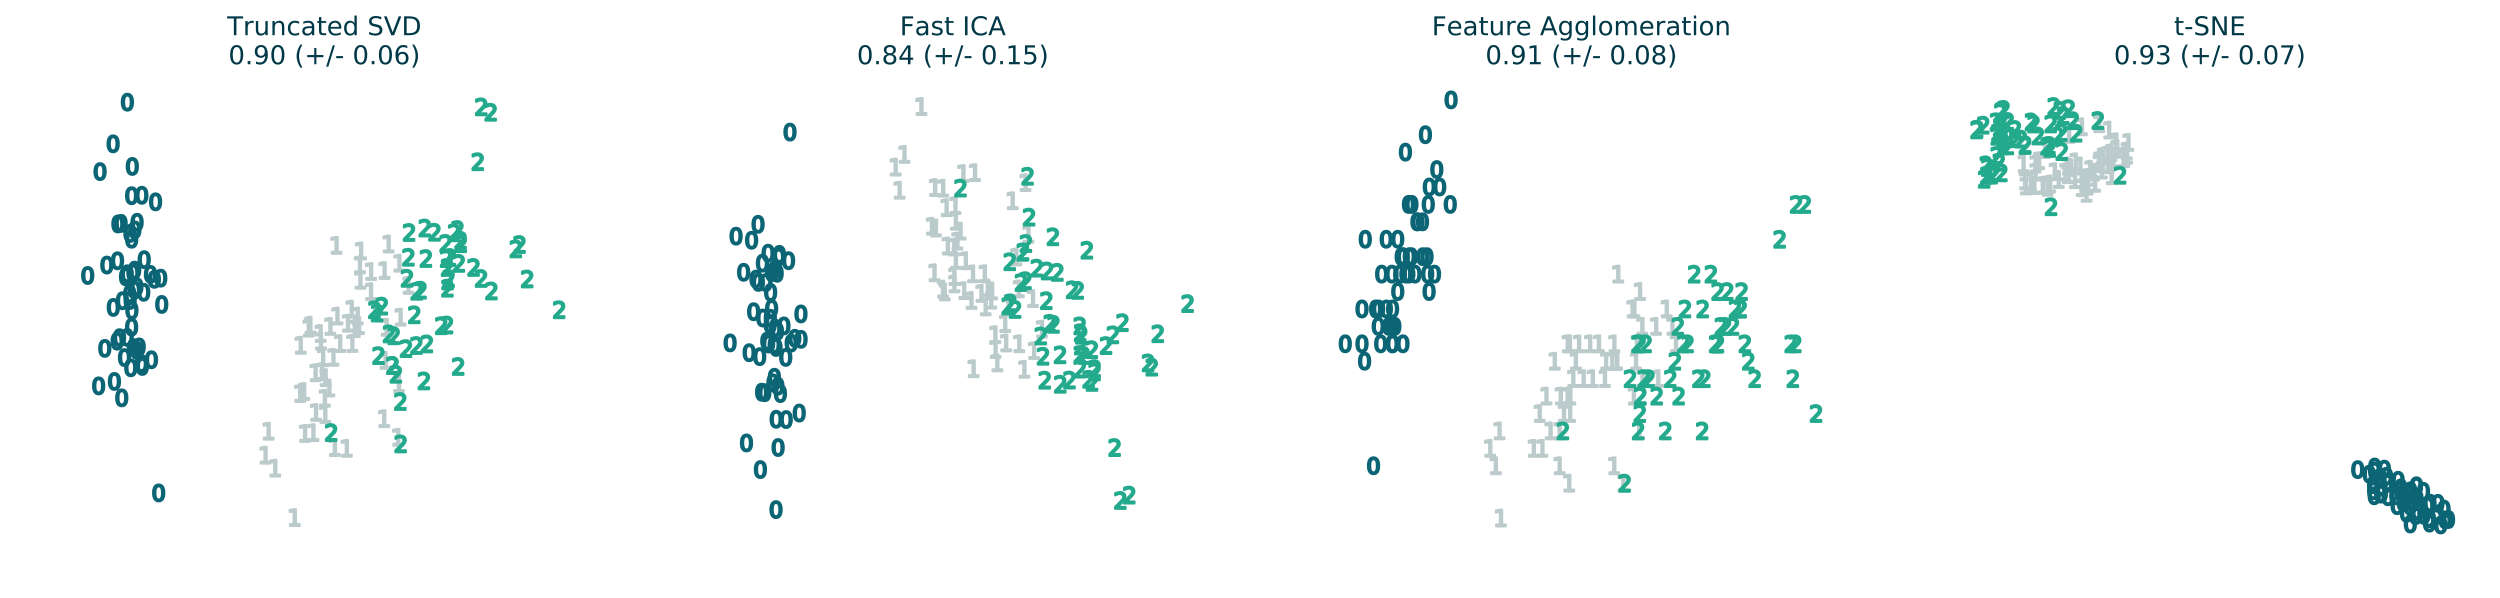 <?xml version="1.0" encoding="utf-8" standalone="no"?>
<!DOCTYPE svg PUBLIC "-//W3C//DTD SVG 1.1//EN"
  "http://www.w3.org/Graphics/SVG/1.1/DTD/svg11.dtd">
<!-- Created with matplotlib (https://matplotlib.org/) -->
<svg height="277.074pt" version="1.1" viewBox="0 0 1158.045 277.074" width="1158.045pt" xmlns="http://www.w3.org/2000/svg" xmlns:xlink="http://www.w3.org/1999/xlink">
 <defs>
  <style type="text/css">
*{stroke-linecap:butt;stroke-linejoin:round;}
  </style>
 </defs>
 <g id="figure_1">
  <g id="patch_1">
   <path d="M 0 277.074 
L 1158.045 277.074 
L 1158.045 0 
L 0 0 
z
" style="fill:#ffffff;"/>
  </g>
  <g id="axes_1">
   <g id="PathCollection_1">
    <defs>
     <path d="M 0.337 -3.073 
Q -0.442 -3.073 -0.836 -2.305 
Q -1.228 -1.538 -1.228 0.002 
Q -1.228 1.537 -0.836 2.305 
Q -0.442 3.073 0.337 3.073 
Q 1.122 3.073 1.514 2.305 
Q 1.908 1.537 1.908 0.002 
Q 1.908 -1.538 1.514 -2.305 
Q 1.122 -3.073 0.337 -3.073 
z
M 0.337 -3.873 
Q 1.593 -3.873 2.255 -2.879 
Q 2.918 -1.887 2.918 0.002 
Q 2.918 1.887 2.255 2.881 
Q 1.593 3.873 0.337 3.873 
Q -0.918 3.873 -1.58 2.881 
Q -2.243 1.887 -2.243 0.002 
Q -2.243 -1.887 -1.58 -2.879 
Q -0.918 -3.873 0.337 -3.873 
z
" id="m36608eeb31" style="stroke:#0c6575;"/>
    </defs>
    <g clip-path="url(#p1cb2576e73)">
     <use style="fill:#0c6575;stroke:#0c6575;" x="58.587" xlink:href="#m36608eeb31" y="126.821"/>
     <use style="fill:#0c6575;stroke:#0c6575;" x="65.18" xlink:href="#m36608eeb31" y="168.405"/>
     <use style="fill:#0c6575;stroke:#0c6575;" x="55.016" xlink:href="#m36608eeb31" y="156.435"/>
     <use style="fill:#0c6575;stroke:#0c6575;" x="57.343" xlink:href="#m36608eeb31" y="165.64"/>
     <use style="fill:#0c6575;stroke:#0c6575;" x="54.097" xlink:href="#m36608eeb31" y="120.811"/>
     <use style="fill:#0c6575;stroke:#0c6575;" x="65.371" xlink:href="#m36608eeb31" y="90.462"/>
     <use style="fill:#0c6575;stroke:#0c6575;" x="52.153" xlink:href="#m36608eeb31" y="142.399"/>
     <use style="fill:#0c6575;stroke:#0c6575;" x="59.73" xlink:href="#m36608eeb31" y="136.076"/>
     <use style="fill:#0c6575;stroke:#0c6575;" x="56.078" xlink:href="#m36608eeb31" y="184.301"/>
     <use style="fill:#0c6575;stroke:#0c6575;" x="61.471" xlink:href="#m36608eeb31" y="161.014"/>
     <use style="fill:#0c6575;stroke:#0c6575;" x="62.118" xlink:href="#m36608eeb31" y="106.513"/>
     <use style="fill:#0c6575;stroke:#0c6575;" x="56.383" xlink:href="#m36608eeb31" y="139.321"/>
     <use style="fill:#0c6575;stroke:#0c6575;" x="60.247" xlink:href="#m36608eeb31" y="170.37"/>
     <use style="fill:#0c6575;stroke:#0c6575;" x="45.369" xlink:href="#m36608eeb31" y="178.758"/>
     <use style="fill:#0c6575;stroke:#0c6575;" x="60.954" xlink:href="#m36608eeb31" y="77.1"/>
     <use style="fill:#0c6575;stroke:#0c6575;" x="58.677" xlink:href="#m36608eeb31" y="47.331"/>
     <use style="fill:#0c6575;stroke:#0c6575;" x="60.637" xlink:href="#m36608eeb31" y="90.663"/>
     <use style="fill:#0c6575;stroke:#0c6575;" x="61.255" xlink:href="#m36608eeb31" y="126.504"/>
     <use style="fill:#0c6575;stroke:#0c6575;" x="71.724" xlink:href="#m36608eeb31" y="93.494"/>
     <use style="fill:#0c6575;stroke:#0c6575;" x="55.765" xlink:href="#m36608eeb31" y="103.48"/>
     <use style="fill:#0c6575;stroke:#0c6575;" x="71.159" xlink:href="#m36608eeb31" y="129.385"/>
     <use style="fill:#0c6575;stroke:#0c6575;" x="60.657" xlink:href="#m36608eeb31" y="110.821"/>
     <use style="fill:#0c6575;stroke:#0c6575;" x="40.302" xlink:href="#m36608eeb31" y="127.602"/>
     <use style="fill:#0c6575;stroke:#0c6575;" x="74.591" xlink:href="#m36608eeb31" y="141.033"/>
     <use style="fill:#0c6575;stroke:#0c6575;" x="59.934" xlink:href="#m36608eeb31" y="139.171"/>
     <use style="fill:#0c6575;stroke:#0c6575;" x="69.813" xlink:href="#m36608eeb31" y="166.657"/>
     <use style="fill:#0c6575;stroke:#0c6575;" x="66.25" xlink:href="#m36608eeb31" y="135.391"/>
     <use style="fill:#0c6575;stroke:#0c6575;" x="62.036" xlink:href="#m36608eeb31" y="125.123"/>
     <use style="fill:#0c6575;stroke:#0c6575;" x="63.077" xlink:href="#m36608eeb31" y="132.831"/>
     <use style="fill:#0c6575;stroke:#0c6575;" x="58.567" xlink:href="#m36608eeb31" y="156.284"/>
     <use style="fill:#0c6575;stroke:#0c6575;" x="63.057" xlink:href="#m36608eeb31" y="162.294"/>
     <use style="fill:#0c6575;stroke:#0c6575;" x="74.127" xlink:href="#m36608eeb31" y="128.851"/>
     <use style="fill:#0c6575;stroke:#0c6575;" x="46.021" xlink:href="#m36608eeb31" y="79.495"/>
     <use style="fill:#0c6575;stroke:#0c6575;" x="52.076" xlink:href="#m36608eeb31" y="66.627"/>
     <use style="fill:#0c6575;stroke:#0c6575;" x="64.139" xlink:href="#m36608eeb31" y="160.697"/>
     <use style="fill:#0c6575;stroke:#0c6575;" x="60.629" xlink:href="#m36608eeb31" y="151.542"/>
     <use style="fill:#0c6575;stroke:#0c6575;" x="66.465" xlink:href="#m36608eeb31" y="120.281"/>
     <use style="fill:#0c6575;stroke:#0c6575;" x="49.164" xlink:href="#m36608eeb31" y="122.776"/>
     <use style="fill:#0c6575;stroke:#0c6575;" x="52.67" xlink:href="#m36608eeb31" y="176.693"/>
     <use style="fill:#0c6575;stroke:#0c6575;" x="61.996" xlink:href="#m36608eeb31" y="134.429"/>
     <use style="fill:#0c6575;stroke:#0c6575;" x="57.806" xlink:href="#m36608eeb31" y="128.201"/>
     <use style="fill:#0c6575;stroke:#0c6575;" x="73.175" xlink:href="#m36608eeb31" y="228.331"/>
     <use style="fill:#0c6575;stroke:#0c6575;" x="48.22" xlink:href="#m36608eeb31" y="161.378"/>
     <use style="fill:#0c6575;stroke:#0c6575;" x="69.361" xlink:href="#m36608eeb31" y="127.098"/>
     <use style="fill:#0c6575;stroke:#0c6575;" x="63.167" xlink:href="#m36608eeb31" y="102.962"/>
     <use style="fill:#0c6575;stroke:#0c6575;" x="65.583" xlink:href="#m36608eeb31" y="169.735"/>
     <use style="fill:#0c6575;stroke:#0c6575;" x="54.281" xlink:href="#m36608eeb31" y="103.748"/>
     <use style="fill:#0c6575;stroke:#0c6575;" x="53.935" xlink:href="#m36608eeb31" y="158.032"/>
     <use style="fill:#0c6575;stroke:#0c6575;" x="59.852" xlink:href="#m36608eeb31" y="108.16"/>
     <use style="fill:#0c6575;stroke:#0c6575;" x="60.771" xlink:href="#m36608eeb31" y="143.784"/>
    </g>
   </g>
   <g id="PathCollection_2">
    <defs>
     <path d="M -1.571 2.991 
L 0.14 2.991 
L 0.14 -2.918 
L -1.722 -2.545 
L -1.722 -3.499 
L 0.13 -3.873 
L 1.178 -3.873 
L 1.178 2.991 
L 2.889 2.991 
L 2.889 3.873 
L -1.571 3.873 
z
" id="mb7a862174e" style="stroke:#bbcbcb;"/>
    </defs>
    <g clip-path="url(#p1cb2576e73)">
     <use style="fill:#bbcbcb;stroke:#bbcbcb;" x="179.377" xlink:href="#mb7a862174e" y="113.024"/>
     <use style="fill:#bbcbcb;stroke:#bbcbcb;" x="166.085" xlink:href="#mb7a862174e" y="122.693"/>
     <use style="fill:#bbcbcb;stroke:#bbcbcb;" x="184.371" xlink:href="#mb7a862174e" y="121.911"/>
     <use style="fill:#bbcbcb;stroke:#bbcbcb;" x="154.465" xlink:href="#mb7a862174e" y="207.326"/>
     <use style="fill:#bbcbcb;stroke:#bbcbcb;" x="178.433" xlink:href="#mb7a862174e" y="151.625"/>
     <use style="fill:#bbcbcb;stroke:#bbcbcb;" x="153.791" xlink:href="#mb7a862174e" y="165.492"/>
     <use style="fill:#bbcbcb;stroke:#bbcbcb;" x="166.63" xlink:href="#mb7a862174e" y="116.265"/>
     <use style="fill:#bbcbcb;stroke:#bbcbcb;" x="122.36" xlink:href="#mb7a862174e" y="210.858"/>
     <use style="fill:#bbcbcb;stroke:#bbcbcb;" x="173.138" xlink:href="#mb7a862174e" y="142.955"/>
     <use style="fill:#bbcbcb;stroke:#bbcbcb;" x="140.255" xlink:href="#mb7a862174e" y="181.371"/>
     <use style="fill:#bbcbcb;stroke:#bbcbcb;" x="135.891" xlink:href="#mb7a862174e" y="239.74"/>
     <use style="fill:#bbcbcb;stroke:#bbcbcb;" x="155.657" xlink:href="#mb7a862174e" y="146.397"/>
     <use style="fill:#bbcbcb;stroke:#bbcbcb;" x="160.013" xlink:href="#mb7a862174e" y="207.698"/>
     <use style="fill:#bbcbcb;stroke:#bbcbcb;" x="165.663" xlink:href="#mb7a862174e" y="150.826"/>
     <use style="fill:#bbcbcb;stroke:#bbcbcb;" x="138.648" xlink:href="#mb7a862174e" y="159.933"/>
     <use style="fill:#bbcbcb;stroke:#bbcbcb;" x="171.254" xlink:href="#mb7a862174e" y="125.775"/>
     <use style="fill:#bbcbcb;stroke:#bbcbcb;" x="152.412" xlink:href="#mb7a862174e" y="151.189"/>
     <use style="fill:#bbcbcb;stroke:#bbcbcb;" x="145.543" xlink:href="#mb7a862174e" y="172.655"/>
     <use style="fill:#bbcbcb;stroke:#bbcbcb;" x="183.801" xlink:href="#mb7a862174e" y="202.564"/>
     <use style="fill:#bbcbcb;stroke:#bbcbcb;" x="145.762" xlink:href="#mb7a862174e" y="191.048"/>
     <use style="fill:#bbcbcb;stroke:#bbcbcb;" x="166.313" xlink:href="#mb7a862174e" y="129.828"/>
     <use style="fill:#bbcbcb;stroke:#bbcbcb;" x="156.934" xlink:href="#mb7a862174e" y="159.152"/>
     <use style="fill:#bbcbcb;stroke:#bbcbcb;" x="184.127" xlink:href="#mb7a862174e" y="177.743"/>
     <use style="fill:#bbcbcb;stroke:#bbcbcb;" x="162.552" xlink:href="#mb7a862174e" y="159.118"/>
     <use style="fill:#bbcbcb;stroke:#bbcbcb;" x="165.056" xlink:href="#mb7a862174e" y="146.401"/>
     <use style="fill:#bbcbcb;stroke:#bbcbcb;" x="171.214" xlink:href="#mb7a862174e" y="135.08"/>
     <use style="fill:#bbcbcb;stroke:#bbcbcb;" x="184.928" xlink:href="#mb7a862174e" y="146.9"/>
     <use style="fill:#bbcbcb;stroke:#bbcbcb;" x="188.584" xlink:href="#mb7a862174e" y="132.179"/>
     <use style="fill:#bbcbcb;stroke:#bbcbcb;" x="163.698" xlink:href="#mb7a862174e" y="152.256"/>
     <use style="fill:#bbcbcb;stroke:#bbcbcb;" x="138.4" xlink:href="#mb7a862174e" y="182.261"/>
     <use style="fill:#bbcbcb;stroke:#bbcbcb;" x="144.538" xlink:href="#mb7a862174e" y="200.404"/>
     <use style="fill:#bbcbcb;stroke:#bbcbcb;" x="140.686" xlink:href="#mb7a862174e" y="200.771"/>
     <use style="fill:#bbcbcb;stroke:#bbcbcb;" x="148.511" xlink:href="#mb7a862174e" y="172.12"/>
     <use style="fill:#bbcbcb;stroke:#bbcbcb;" x="177.917" xlink:href="#mb7a862174e" y="166.953"/>
     <use style="fill:#bbcbcb;stroke:#bbcbcb;" x="147.881" xlink:href="#mb7a862174e" y="154.484"/>
     <use style="fill:#bbcbcb;stroke:#bbcbcb;" x="155.242" xlink:href="#mb7a862174e" y="113.65"/>
     <use style="fill:#bbcbcb;stroke:#bbcbcb;" x="177.473" xlink:href="#mb7a862174e" y="125.307"/>
     <use style="fill:#bbcbcb;stroke:#bbcbcb;" x="177.323" xlink:href="#mb7a862174e" y="193.944"/>
     <use style="fill:#bbcbcb;stroke:#bbcbcb;" x="142.342" xlink:href="#mb7a862174e" y="152.025"/>
     <use style="fill:#bbcbcb;stroke:#bbcbcb;" x="150.016" xlink:href="#mb7a862174e" y="192.011"/>
     <use style="fill:#bbcbcb;stroke:#bbcbcb;" x="149.858" xlink:href="#mb7a862174e" y="184.47"/>
     <use style="fill:#bbcbcb;stroke:#bbcbcb;" x="162.254" xlink:href="#mb7a862174e" y="143.218"/>
     <use style="fill:#bbcbcb;stroke:#bbcbcb;" x="151.919" xlink:href="#mb7a862174e" y="179.728"/>
     <use style="fill:#bbcbcb;stroke:#bbcbcb;" x="126.85" xlink:href="#mb7a862174e" y="216.868"/>
     <use style="fill:#bbcbcb;stroke:#bbcbcb;" x="150.199" xlink:href="#mb7a862174e" y="174.947"/>
     <use style="fill:#bbcbcb;stroke:#bbcbcb;" x="143.123" xlink:href="#mb7a862174e" y="150.644"/>
     <use style="fill:#bbcbcb;stroke:#bbcbcb;" x="148.015" xlink:href="#mb7a862174e" y="157.984"/>
     <use style="fill:#bbcbcb;stroke:#bbcbcb;" x="160.526" xlink:href="#mb7a862174e" y="149.696"/>
     <use style="fill:#bbcbcb;stroke:#bbcbcb;" x="123.783" xlink:href="#mb7a862174e" y="199.738"/>
     <use style="fill:#bbcbcb;stroke:#bbcbcb;" x="149.056" xlink:href="#mb7a862174e" y="165.692"/>
    </g>
   </g>
   <g id="PathCollection_3">
    <defs>
     <path d="M -0.795 3.007 
L 2.798 3.007 
L 2.798 3.873 
L -2.033 3.873 
L -2.033 3.007 
Q -1.447 2.4 -0.436 1.38 
Q 0.576 0.357 0.836 0.06 
Q 1.33 -0.494 1.526 -0.879 
Q 1.723 -1.264 1.723 -1.636 
Q 1.723 -2.242 1.297 -2.624 
Q 0.872 -3.007 0.188 -3.007 
Q -0.296 -3.007 -0.834 -2.839 
Q -1.371 -2.671 -1.982 -2.329 
L -1.982 -3.369 
Q -1.361 -3.619 -0.821 -3.746 
Q -0.28 -3.873 0.169 -3.873 
Q 1.351 -3.873 2.054 -3.281 
Q 2.757 -2.691 2.757 -1.702 
Q 2.757 -1.233 2.581 -0.812 
Q 2.406 -0.393 1.941 0.178 
Q 1.814 0.326 1.131 1.032 
Q 0.449 1.738 -0.795 3.007 
z
" id="mdd6a06fb57" style="stroke:#23a98c;"/>
    </defs>
    <g clip-path="url(#p1cb2576e73)">
     <use style="fill:#23a98c;stroke:#23a98c;" x="206.028" xlink:href="#mdd6a06fb57" y="112.755"/>
     <use style="fill:#23a98c;stroke:#23a98c;" x="181.39" xlink:href="#mdd6a06fb57" y="169.296"/>
     <use style="fill:#23a98c;stroke:#23a98c;" x="218.97" xlink:href="#mdd6a06fb57" y="123.867"/>
     <use style="fill:#23a98c;stroke:#23a98c;" x="191.517" xlink:href="#mdd6a06fb57" y="145.809"/>
     <use style="fill:#23a98c;stroke:#23a98c;" x="206.862" xlink:href="#mdd6a06fb57" y="133.486"/>
     <use style="fill:#23a98c;stroke:#23a98c;" x="238.582" xlink:href="#mdd6a06fb57" y="115.278"/>
     <use style="fill:#23a98c;stroke:#23a98c;" x="153.013" xlink:href="#mdd6a06fb57" y="200.376"/>
     <use style="fill:#23a98c;stroke:#23a98c;" x="222.456" xlink:href="#mdd6a06fb57" y="128.981"/>
     <use style="fill:#23a98c;stroke:#23a98c;" x="211.845" xlink:href="#mdd6a06fb57" y="169.749"/>
     <use style="fill:#23a98c;stroke:#23a98c;" x="220.925" xlink:href="#mdd6a06fb57" y="74.903"/>
     <use style="fill:#23a98c;stroke:#23a98c;" x="188.791" xlink:href="#mdd6a06fb57" y="119.157"/>
     <use style="fill:#23a98c;stroke:#23a98c;" x="197.349" xlink:href="#mdd6a06fb57" y="159.31"/>
     <use style="fill:#23a98c;stroke:#23a98c;" x="207.439" xlink:href="#mdd6a06fb57" y="129.011"/>
     <use style="fill:#23a98c;stroke:#23a98c;" x="185.058" xlink:href="#mdd6a06fb57" y="185.991"/>
     <use style="fill:#23a98c;stroke:#23a98c;" x="192.504" xlink:href="#mdd6a06fb57" y="160.051"/>
     <use style="fill:#23a98c;stroke:#23a98c;" x="196.897" xlink:href="#mdd6a06fb57" y="119.751"/>
     <use style="fill:#23a98c;stroke:#23a98c;" x="192.64" xlink:href="#mdd6a06fb57" y="134.906"/>
     <use style="fill:#23a98c;stroke:#23a98c;" x="226.901" xlink:href="#mdd6a06fb57" y="52.001"/>
     <use style="fill:#23a98c;stroke:#23a98c;" x="258.632" xlink:href="#mdd6a06fb57" y="143.475"/>
     <use style="fill:#23a98c;stroke:#23a98c;" x="185.189" xlink:href="#mdd6a06fb57" y="205.609"/>
     <use style="fill:#23a98c;stroke:#23a98c;" x="212.958" xlink:href="#mdd6a06fb57" y="111.313"/>
     <use style="fill:#23a98c;stroke:#23a98c;" x="174.935" xlink:href="#mdd6a06fb57" y="164.716"/>
     <use style="fill:#23a98c;stroke:#23a98c;" x="243.812" xlink:href="#mdd6a06fb57" y="129.213"/>
     <use style="fill:#23a98c;stroke:#23a98c;" x="187.681" xlink:href="#mdd6a06fb57" y="161.475"/>
     <use style="fill:#23a98c;stroke:#23a98c;" x="200.867" xlink:href="#mdd6a06fb57" y="107.585"/>
     <use style="fill:#23a98c;stroke:#23a98c;" x="209.966" xlink:href="#mdd6a06fb57" y="107.807"/>
     <use style="fill:#23a98c;stroke:#23a98c;" x="182.007" xlink:href="#mdd6a06fb57" y="155.516"/>
     <use style="fill:#23a98c;stroke:#23a98c;" x="176.476" xlink:href="#mdd6a06fb57" y="141.798"/>
     <use style="fill:#23a98c;stroke:#23a98c;" x="204.011" xlink:href="#mdd6a06fb57" y="150.867"/>
     <use style="fill:#23a98c;stroke:#23a98c;" x="206.712" xlink:href="#mdd6a06fb57" y="123.857"/>
     <use style="fill:#23a98c;stroke:#23a98c;" x="227.247" xlink:href="#mdd6a06fb57" y="134.774"/>
     <use style="fill:#23a98c;stroke:#23a98c;" x="222.545" xlink:href="#mdd6a06fb57" y="49.492"/>
     <use style="fill:#23a98c;stroke:#23a98c;" x="206.678" xlink:href="#mdd6a06fb57" y="150.549"/>
     <use style="fill:#23a98c;stroke:#23a98c;" x="179.82" xlink:href="#mdd6a06fb57" y="154.67"/>
     <use style="fill:#23a98c;stroke:#23a98c;" x="182.989" xlink:href="#mdd6a06fb57" y="173.347"/>
     <use style="fill:#23a98c;stroke:#23a98c;" x="240.265" xlink:href="#mdd6a06fb57" y="113.246"/>
     <use style="fill:#23a98c;stroke:#23a98c;" x="196.401" xlink:href="#mdd6a06fb57" y="105.616"/>
     <use style="fill:#23a98c;stroke:#23a98c;" x="188.15" xlink:href="#mdd6a06fb57" y="128.896"/>
     <use style="fill:#23a98c;stroke:#23a98c;" x="173.027" xlink:href="#mdd6a06fb57" y="143.496"/>
     <use style="fill:#23a98c;stroke:#23a98c;" x="206.296" xlink:href="#mdd6a06fb57" y="119.756"/>
     <use style="fill:#23a98c;stroke:#23a98c;" x="212.136" xlink:href="#mdd6a06fb57" y="121.998"/>
     <use style="fill:#23a98c;stroke:#23a98c;" x="208.081" xlink:href="#mdd6a06fb57" y="119.271"/>
     <use style="fill:#23a98c;stroke:#23a98c;" x="181.39" xlink:href="#mdd6a06fb57" y="169.296"/>
     <use style="fill:#23a98c;stroke:#23a98c;" x="213.06" xlink:href="#mdd6a06fb57" y="112.86"/>
     <use style="fill:#23a98c;stroke:#23a98c;" x="211.538" xlink:href="#mdd6a06fb57" y="106.315"/>
     <use style="fill:#23a98c;stroke:#23a98c;" x="206.958" xlink:href="#mdd6a06fb57" y="130.174"/>
     <use style="fill:#23a98c;stroke:#23a98c;" x="195.982" xlink:href="#mdd6a06fb57" y="176.423"/>
     <use style="fill:#23a98c;stroke:#23a98c;" x="194.424" xlink:href="#mdd6a06fb57" y="134.422"/>
     <use style="fill:#23a98c;stroke:#23a98c;" x="189.1" xlink:href="#mdd6a06fb57" y="107.681"/>
     <use style="fill:#23a98c;stroke:#23a98c;" x="174.313" xlink:href="#mdd6a06fb57" y="144.993"/>
    </g>
   </g>
   <g id="text_1">
    <!-- Truncated SVD -->
    <defs>
     <path d="M -0.297 72.906 
L 61.375 72.906 
L 61.375 64.594 
L 35.5 64.594 
L 35.5 0 
L 25.594 0 
L 25.594 64.594 
L -0.297 64.594 
z
" id="DejaVuSans-84"/>
     <path d="M 41.109 46.297 
Q 39.594 47.172 37.812 47.578 
Q 36.031 48 33.891 48 
Q 26.266 48 22.188 43.047 
Q 18.109 38.094 18.109 28.812 
L 18.109 0 
L 9.078 0 
L 9.078 54.688 
L 18.109 54.688 
L 18.109 46.188 
Q 20.953 51.172 25.484 53.578 
Q 30.031 56 36.531 56 
Q 37.453 56 38.578 55.875 
Q 39.703 55.766 41.062 55.516 
z
" id="DejaVuSans-114"/>
     <path d="M 8.5 21.578 
L 8.5 54.688 
L 17.484 54.688 
L 17.484 21.922 
Q 17.484 14.156 20.5 10.266 
Q 23.531 6.391 29.594 6.391 
Q 36.859 6.391 41.078 11.031 
Q 45.312 15.672 45.312 23.688 
L 45.312 54.688 
L 54.297 54.688 
L 54.297 0 
L 45.312 0 
L 45.312 8.406 
Q 42.047 3.422 37.719 1 
Q 33.406 -1.422 27.688 -1.422 
Q 18.266 -1.422 13.375 4.438 
Q 8.5 10.297 8.5 21.578 
z
M 31.109 56 
z
" id="DejaVuSans-117"/>
     <path d="M 54.891 33.016 
L 54.891 0 
L 45.906 0 
L 45.906 32.719 
Q 45.906 40.484 42.875 44.328 
Q 39.844 48.188 33.797 48.188 
Q 26.516 48.188 22.312 43.547 
Q 18.109 38.922 18.109 30.906 
L 18.109 0 
L 9.078 0 
L 9.078 54.688 
L 18.109 54.688 
L 18.109 46.188 
Q 21.344 51.125 25.703 53.562 
Q 30.078 56 35.797 56 
Q 45.219 56 50.047 50.172 
Q 54.891 44.344 54.891 33.016 
z
" id="DejaVuSans-110"/>
     <path d="M 48.781 52.594 
L 48.781 44.188 
Q 44.969 46.297 41.141 47.344 
Q 37.312 48.391 33.406 48.391 
Q 24.656 48.391 19.812 42.844 
Q 14.984 37.312 14.984 27.297 
Q 14.984 17.281 19.812 11.734 
Q 24.656 6.203 33.406 6.203 
Q 37.312 6.203 41.141 7.25 
Q 44.969 8.297 48.781 10.406 
L 48.781 2.094 
Q 45.016 0.344 40.984 -0.531 
Q 36.969 -1.422 32.422 -1.422 
Q 20.062 -1.422 12.781 6.344 
Q 5.516 14.109 5.516 27.297 
Q 5.516 40.672 12.859 48.328 
Q 20.219 56 33.016 56 
Q 37.156 56 41.109 55.141 
Q 45.062 54.297 48.781 52.594 
z
" id="DejaVuSans-99"/>
     <path d="M 34.281 27.484 
Q 23.391 27.484 19.188 25 
Q 14.984 22.516 14.984 16.5 
Q 14.984 11.719 18.141 8.906 
Q 21.297 6.109 26.703 6.109 
Q 34.188 6.109 38.703 11.406 
Q 43.219 16.703 43.219 25.484 
L 43.219 27.484 
z
M 52.203 31.203 
L 52.203 0 
L 43.219 0 
L 43.219 8.297 
Q 40.141 3.328 35.547 0.953 
Q 30.953 -1.422 24.312 -1.422 
Q 15.922 -1.422 10.953 3.297 
Q 6 8.016 6 15.922 
Q 6 25.141 12.172 29.828 
Q 18.359 34.516 30.609 34.516 
L 43.219 34.516 
L 43.219 35.406 
Q 43.219 41.609 39.141 45 
Q 35.062 48.391 27.688 48.391 
Q 23 48.391 18.547 47.266 
Q 14.109 46.141 10.016 43.891 
L 10.016 52.203 
Q 14.938 54.109 19.578 55.047 
Q 24.219 56 28.609 56 
Q 40.484 56 46.344 49.844 
Q 52.203 43.703 52.203 31.203 
z
" id="DejaVuSans-97"/>
     <path d="M 18.312 70.219 
L 18.312 54.688 
L 36.812 54.688 
L 36.812 47.703 
L 18.312 47.703 
L 18.312 18.016 
Q 18.312 11.328 20.141 9.422 
Q 21.969 7.516 27.594 7.516 
L 36.812 7.516 
L 36.812 0 
L 27.594 0 
Q 17.188 0 13.234 3.875 
Q 9.281 7.766 9.281 18.016 
L 9.281 47.703 
L 2.688 47.703 
L 2.688 54.688 
L 9.281 54.688 
L 9.281 70.219 
z
" id="DejaVuSans-116"/>
     <path d="M 56.203 29.594 
L 56.203 25.203 
L 14.891 25.203 
Q 15.484 15.922 20.484 11.062 
Q 25.484 6.203 34.422 6.203 
Q 39.594 6.203 44.453 7.469 
Q 49.312 8.734 54.109 11.281 
L 54.109 2.781 
Q 49.266 0.734 44.188 -0.344 
Q 39.109 -1.422 33.891 -1.422 
Q 20.797 -1.422 13.156 6.188 
Q 5.516 13.812 5.516 26.812 
Q 5.516 40.234 12.766 48.109 
Q 20.016 56 32.328 56 
Q 43.359 56 49.781 48.891 
Q 56.203 41.797 56.203 29.594 
z
M 47.219 32.234 
Q 47.125 39.594 43.094 43.984 
Q 39.062 48.391 32.422 48.391 
Q 24.906 48.391 20.391 44.141 
Q 15.875 39.891 15.188 32.172 
z
" id="DejaVuSans-101"/>
     <path d="M 45.406 46.391 
L 45.406 75.984 
L 54.391 75.984 
L 54.391 0 
L 45.406 0 
L 45.406 8.203 
Q 42.578 3.328 38.25 0.953 
Q 33.938 -1.422 27.875 -1.422 
Q 17.969 -1.422 11.734 6.484 
Q 5.516 14.406 5.516 27.297 
Q 5.516 40.188 11.734 48.094 
Q 17.969 56 27.875 56 
Q 33.938 56 38.25 53.625 
Q 42.578 51.266 45.406 46.391 
z
M 14.797 27.297 
Q 14.797 17.391 18.875 11.75 
Q 22.953 6.109 30.078 6.109 
Q 37.203 6.109 41.297 11.75 
Q 45.406 17.391 45.406 27.297 
Q 45.406 37.203 41.297 42.844 
Q 37.203 48.484 30.078 48.484 
Q 22.953 48.484 18.875 42.844 
Q 14.797 37.203 14.797 27.297 
z
" id="DejaVuSans-100"/>
     <path id="DejaVuSans-32"/>
     <path d="M 53.516 70.516 
L 53.516 60.891 
Q 47.906 63.578 42.922 64.891 
Q 37.938 66.219 33.297 66.219 
Q 25.25 66.219 20.875 63.094 
Q 16.5 59.969 16.5 54.203 
Q 16.5 49.359 19.406 46.891 
Q 22.312 44.438 30.422 42.922 
L 36.375 41.703 
Q 47.406 39.594 52.656 34.297 
Q 57.906 29 57.906 20.125 
Q 57.906 9.516 50.797 4.047 
Q 43.703 -1.422 29.984 -1.422 
Q 24.812 -1.422 18.969 -0.25 
Q 13.141 0.922 6.891 3.219 
L 6.891 13.375 
Q 12.891 10.016 18.656 8.297 
Q 24.422 6.594 29.984 6.594 
Q 38.422 6.594 43.016 9.906 
Q 47.609 13.234 47.609 19.391 
Q 47.609 24.75 44.312 27.781 
Q 41.016 30.812 33.5 32.328 
L 27.484 33.5 
Q 16.453 35.688 11.516 40.375 
Q 6.594 45.062 6.594 53.422 
Q 6.594 63.094 13.406 68.656 
Q 20.219 74.219 32.172 74.219 
Q 37.312 74.219 42.625 73.281 
Q 47.953 72.359 53.516 70.516 
z
" id="DejaVuSans-83"/>
     <path d="M 28.609 0 
L 0.781 72.906 
L 11.078 72.906 
L 34.188 11.531 
L 57.328 72.906 
L 67.578 72.906 
L 39.797 0 
z
" id="DejaVuSans-86"/>
     <path d="M 19.672 64.797 
L 19.672 8.109 
L 31.594 8.109 
Q 46.688 8.109 53.688 14.938 
Q 60.688 21.781 60.688 36.531 
Q 60.688 51.172 53.688 57.984 
Q 46.688 64.797 31.594 64.797 
z
M 9.812 72.906 
L 30.078 72.906 
Q 51.266 72.906 61.172 64.094 
Q 71.094 55.281 71.094 36.531 
Q 71.094 17.672 61.125 8.828 
Q 51.172 0 30.078 0 
L 9.812 0 
z
" id="DejaVuSans-68"/>
    </defs>
    <g style="fill:#003847;" transform="translate(105.254 16.318)scale(0.12 -0.12)">
     <use xlink:href="#DejaVuSans-84"/>
     <use x="60.865" xlink:href="#DejaVuSans-114"/>
     <use x="101.979" xlink:href="#DejaVuSans-117"/>
     <use x="165.357" xlink:href="#DejaVuSans-110"/>
     <use x="228.736" xlink:href="#DejaVuSans-99"/>
     <use x="283.717" xlink:href="#DejaVuSans-97"/>
     <use x="344.996" xlink:href="#DejaVuSans-116"/>
     <use x="384.205" xlink:href="#DejaVuSans-101"/>
     <use x="445.729" xlink:href="#DejaVuSans-100"/>
     <use x="509.205" xlink:href="#DejaVuSans-32"/>
     <use x="540.992" xlink:href="#DejaVuSans-83"/>
     <use x="604.469" xlink:href="#DejaVuSans-86"/>
     <use x="672.877" xlink:href="#DejaVuSans-68"/>
    </g>
    <!-- 0.90 (+/- 0.06) -->
    <defs>
     <path d="M 31.781 66.406 
Q 24.172 66.406 20.328 58.906 
Q 16.5 51.422 16.5 36.375 
Q 16.5 21.391 20.328 13.891 
Q 24.172 6.391 31.781 6.391 
Q 39.453 6.391 43.281 13.891 
Q 47.125 21.391 47.125 36.375 
Q 47.125 51.422 43.281 58.906 
Q 39.453 66.406 31.781 66.406 
z
M 31.781 74.219 
Q 44.047 74.219 50.516 64.516 
Q 56.984 54.828 56.984 36.375 
Q 56.984 17.969 50.516 8.266 
Q 44.047 -1.422 31.781 -1.422 
Q 19.531 -1.422 13.062 8.266 
Q 6.594 17.969 6.594 36.375 
Q 6.594 54.828 13.062 64.516 
Q 19.531 74.219 31.781 74.219 
z
" id="DejaVuSans-48"/>
     <path d="M 10.688 12.406 
L 21 12.406 
L 21 0 
L 10.688 0 
z
" id="DejaVuSans-46"/>
     <path d="M 10.984 1.516 
L 10.984 10.5 
Q 14.703 8.734 18.5 7.812 
Q 22.312 6.891 25.984 6.891 
Q 35.75 6.891 40.891 13.453 
Q 46.047 20.016 46.781 33.406 
Q 43.953 29.203 39.594 26.953 
Q 35.25 24.703 29.984 24.703 
Q 19.047 24.703 12.672 31.312 
Q 6.297 37.938 6.297 49.422 
Q 6.297 60.641 12.938 67.422 
Q 19.578 74.219 30.609 74.219 
Q 43.266 74.219 49.922 64.516 
Q 56.594 54.828 56.594 36.375 
Q 56.594 19.141 48.406 8.859 
Q 40.234 -1.422 26.422 -1.422 
Q 22.703 -1.422 18.891 -0.688 
Q 15.094 0.047 10.984 1.516 
z
M 30.609 32.422 
Q 37.25 32.422 41.125 36.953 
Q 45.016 41.5 45.016 49.422 
Q 45.016 57.281 41.125 61.844 
Q 37.25 66.406 30.609 66.406 
Q 23.969 66.406 20.094 61.844 
Q 16.219 57.281 16.219 49.422 
Q 16.219 41.5 20.094 36.953 
Q 23.969 32.422 30.609 32.422 
z
" id="DejaVuSans-57"/>
     <path d="M 31 75.875 
Q 24.469 64.656 21.281 53.656 
Q 18.109 42.672 18.109 31.391 
Q 18.109 20.125 21.312 9.062 
Q 24.516 -2 31 -13.188 
L 23.188 -13.188 
Q 15.875 -1.703 12.234 9.375 
Q 8.594 20.453 8.594 31.391 
Q 8.594 42.281 12.203 53.312 
Q 15.828 64.359 23.188 75.875 
z
" id="DejaVuSans-40"/>
     <path d="M 46 62.703 
L 46 35.5 
L 73.188 35.5 
L 73.188 27.203 
L 46 27.203 
L 46 0 
L 37.797 0 
L 37.797 27.203 
L 10.594 27.203 
L 10.594 35.5 
L 37.797 35.5 
L 37.797 62.703 
z
" id="DejaVuSans-43"/>
     <path d="M 25.391 72.906 
L 33.688 72.906 
L 8.297 -9.281 
L 0 -9.281 
z
" id="DejaVuSans-47"/>
     <path d="M 4.891 31.391 
L 31.203 31.391 
L 31.203 23.391 
L 4.891 23.391 
z
" id="DejaVuSans-45"/>
     <path d="M 33.016 40.375 
Q 26.375 40.375 22.484 35.828 
Q 18.609 31.297 18.609 23.391 
Q 18.609 15.531 22.484 10.953 
Q 26.375 6.391 33.016 6.391 
Q 39.656 6.391 43.531 10.953 
Q 47.406 15.531 47.406 23.391 
Q 47.406 31.297 43.531 35.828 
Q 39.656 40.375 33.016 40.375 
z
M 52.594 71.297 
L 52.594 62.312 
Q 48.875 64.062 45.094 64.984 
Q 41.312 65.922 37.594 65.922 
Q 27.828 65.922 22.672 59.328 
Q 17.531 52.734 16.797 39.406 
Q 19.672 43.656 24.016 45.922 
Q 28.375 48.188 33.594 48.188 
Q 44.578 48.188 50.953 41.516 
Q 57.328 34.859 57.328 23.391 
Q 57.328 12.156 50.688 5.359 
Q 44.047 -1.422 33.016 -1.422 
Q 20.359 -1.422 13.672 8.266 
Q 6.984 17.969 6.984 36.375 
Q 6.984 53.656 15.188 63.938 
Q 23.391 74.219 37.203 74.219 
Q 40.922 74.219 44.703 73.484 
Q 48.484 72.75 52.594 71.297 
z
" id="DejaVuSans-54"/>
     <path d="M 8.016 75.875 
L 15.828 75.875 
Q 23.141 64.359 26.781 53.312 
Q 30.422 42.281 30.422 31.391 
Q 30.422 20.453 26.781 9.375 
Q 23.141 -1.703 15.828 -13.188 
L 8.016 -13.188 
Q 14.5 -2 17.703 9.062 
Q 20.906 20.125 20.906 31.391 
Q 20.906 42.672 17.703 53.656 
Q 14.5 64.656 8.016 75.875 
z
" id="DejaVuSans-41"/>
    </defs>
    <g style="fill:#003847;" transform="translate(105.818 29.756)scale(0.12 -0.12)">
     <use xlink:href="#DejaVuSans-48"/>
     <use x="63.623" xlink:href="#DejaVuSans-46"/>
     <use x="95.41" xlink:href="#DejaVuSans-57"/>
     <use x="159.033" xlink:href="#DejaVuSans-48"/>
     <use x="222.656" xlink:href="#DejaVuSans-32"/>
     <use x="254.443" xlink:href="#DejaVuSans-40"/>
     <use x="293.457" xlink:href="#DejaVuSans-43"/>
     <use x="377.246" xlink:href="#DejaVuSans-47"/>
     <use x="410.938" xlink:href="#DejaVuSans-45"/>
     <use x="447.021" xlink:href="#DejaVuSans-32"/>
     <use x="478.809" xlink:href="#DejaVuSans-48"/>
     <use x="542.432" xlink:href="#DejaVuSans-46"/>
     <use x="574.219" xlink:href="#DejaVuSans-48"/>
     <use x="637.842" xlink:href="#DejaVuSans-54"/>
     <use x="701.465" xlink:href="#DejaVuSans-41"/>
    </g>
   </g>
  </g>
  <g id="axes_2">
   <g id="PathCollection_4">
    <g clip-path="url(#pd7a98cb384)">
     <use style="fill:#0c6575;stroke:#0c6575;" x="355.692" xlink:href="#m36608eeb31" y="159.346"/>
     <use style="fill:#0c6575;stroke:#0c6575;" x="360.353" xlink:href="#m36608eeb31" y="119.128"/>
     <use style="fill:#0c6575;stroke:#0c6575;" x="350.964" xlink:href="#m36608eeb31" y="130.814"/>
     <use style="fill:#0c6575;stroke:#0c6575;" x="352.84" xlink:href="#m36608eeb31" y="121.9"/>
     <use style="fill:#0c6575;stroke:#0c6575;" x="351.575" xlink:href="#m36608eeb31" y="165.206"/>
     <use style="fill:#0c6575;stroke:#0c6575;" x="363.832" xlink:href="#m36608eeb31" y="194.345"/>
     <use style="fill:#0c6575;stroke:#0c6575;" x="348.77" xlink:href="#m36608eeb31" y="144.397"/>
     <use style="fill:#0c6575;stroke:#0c6575;" x="356.413" xlink:href="#m36608eeb31" y="150.399"/>
     <use style="fill:#0c6575;stroke:#0c6575;" x="350.821" xlink:href="#m36608eeb31" y="103.908"/>
     <use style="fill:#0c6575;stroke:#0c6575;" x="357.055" xlink:href="#m36608eeb31" y="126.31"/>
     <use style="fill:#0c6575;stroke:#0c6575;" x="359.987" xlink:href="#m36608eeb31" y="178.899"/>
     <use style="fill:#0c6575;stroke:#0c6575;" x="353.018" xlink:href="#m36608eeb31" y="147.312"/>
     <use style="fill:#0c6575;stroke:#0c6575;" x="355.468" xlink:href="#m36608eeb31" y="117.297"/>
     <use style="fill:#0c6575;stroke:#0c6575;" x="340.63" xlink:href="#m36608eeb31" y="109.398"/>
     <use style="fill:#0c6575;stroke:#0c6575;" x="360.096" xlink:href="#m36608eeb31" y="207.299"/>
     <use style="fill:#0c6575;stroke:#0c6575;" x="359.137" xlink:href="#m36608eeb31" y="236.058"/>
     <use style="fill:#0c6575;stroke:#0c6575;" x="359.214" xlink:href="#m36608eeb31" y="194.214"/>
     <use style="fill:#0c6575;stroke:#0c6575;" x="358.302" xlink:href="#m36608eeb31" y="159.617"/>
     <use style="fill:#0c6575;stroke:#0c6575;" x="369.888" xlink:href="#m36608eeb31" y="191.335"/>
     <use style="fill:#0c6575;stroke:#0c6575;" x="353.93" xlink:href="#m36608eeb31" y="181.909"/>
     <use style="fill:#0c6575;stroke:#0c6575;" x="367.822" xlink:href="#m36608eeb31" y="156.705"/>
     <use style="fill:#0c6575;stroke:#0c6575;" x="358.383" xlink:href="#m36608eeb31" y="174.76"/>
     <use style="fill:#0c6575;stroke:#0c6575;" x="337.858" xlink:href="#m36608eeb31" y="158.834"/>
     <use style="fill:#0c6575;stroke:#0c6575;" x="370.671" xlink:href="#m36608eeb31" y="145.419"/>
     <use style="fill:#0c6575;stroke:#0c6575;" x="356.481" xlink:href="#m36608eeb31" y="147.41"/>
     <use style="fill:#0c6575;stroke:#0c6575;" x="364.937" xlink:href="#m36608eeb31" y="120.754"/>
     <use style="fill:#0c6575;stroke:#0c6575;" x="362.789" xlink:href="#m36608eeb31" y="150.974"/>
     <use style="fill:#0c6575;stroke:#0c6575;" x="359.121" xlink:href="#m36608eeb31" y="160.939"/>
     <use style="fill:#0c6575;stroke:#0c6575;" x="359.809" xlink:href="#m36608eeb31" y="153.487"/>
     <use style="fill:#0c6575;stroke:#0c6575;" x="354.428" xlink:href="#m36608eeb31" y="130.913"/>
     <use style="fill:#0c6575;stroke:#0c6575;" x="358.545" xlink:href="#m36608eeb31" y="125.053"/>
     <use style="fill:#0c6575;stroke:#0c6575;" x="370.734" xlink:href="#m36608eeb31" y="157.182"/>
     <use style="fill:#0c6575;stroke:#0c6575;" x="345.457" xlink:href="#m36608eeb31" y="205.185"/>
     <use style="fill:#0c6575;stroke:#0c6575;" x="351.896" xlink:href="#m36608eeb31" y="217.524"/>
     <use style="fill:#0c6575;stroke:#0c6575;" x="359.665" xlink:href="#m36608eeb31" y="126.581"/>
     <use style="fill:#0c6575;stroke:#0c6575;" x="356.635" xlink:href="#m36608eeb31" y="135.462"/>
     <use style="fill:#0c6575;stroke:#0c6575;" x="363.637" xlink:href="#m36608eeb31" y="165.554"/>
     <use style="fill:#0c6575;stroke:#0c6575;" x="346.689" xlink:href="#m36608eeb31" y="163.375"/>
     <use style="fill:#0c6575;stroke:#0c6575;" x="347.824" xlink:href="#m36608eeb31" y="111.295"/>
     <use style="fill:#0c6575;stroke:#0c6575;" x="358.688" xlink:href="#m36608eeb31" y="151.96"/>
     <use style="fill:#0c6575;stroke:#0c6575;" x="354.873" xlink:href="#m36608eeb31" y="158.025"/>
     <use style="fill:#0c6575;stroke:#0c6575;" x="365.605" xlink:href="#m36608eeb31" y="61.189"/>
     <use style="fill:#0c6575;stroke:#0c6575;" x="344.14" xlink:href="#m36608eeb31" y="126.134"/>
     <use style="fill:#0c6575;stroke:#0c6575;" x="366.168" xlink:href="#m36608eeb31" y="158.936"/>
     <use style="fill:#0c6575;stroke:#0c6575;" x="361.158" xlink:href="#m36608eeb31" y="182.311"/>
     <use style="fill:#0c6575;stroke:#0c6575;" x="360.689" xlink:href="#m36608eeb31" y="117.839"/>
     <use style="fill:#0c6575;stroke:#0c6575;" x="352.474" xlink:href="#m36608eeb31" y="181.67"/>
     <use style="fill:#0c6575;stroke:#0c6575;" x="349.844" xlink:href="#m36608eeb31" y="129.287"/>
     <use style="fill:#0c6575;stroke:#0c6575;" x="357.712" xlink:href="#m36608eeb31" y="177.338"/>
     <use style="fill:#0c6575;stroke:#0c6575;" x="357.101" xlink:href="#m36608eeb31" y="142.947"/>
    </g>
   </g>
   <g id="PathCollection_5">
    <g clip-path="url(#pd7a98cb384)">
     <use style="fill:#bbcbcb;stroke:#bbcbcb;" x="473.863" xlink:href="#mb7a862174e" y="171.064"/>
     <use style="fill:#bbcbcb;stroke:#bbcbcb;" x="460.515" xlink:href="#mb7a862174e" y="161.909"/>
     <use style="fill:#bbcbcb;stroke:#bbcbcb;" x="478.349" xlink:href="#mb7a862174e" y="162.421"/>
     <use style="fill:#bbcbcb;stroke:#bbcbcb;" x="445.628" xlink:href="#mb7a862174e" y="80.386"/>
     <use style="fill:#bbcbcb;stroke:#bbcbcb;" x="471.313" xlink:href="#mb7a862174e" y="133.824"/>
     <use style="fill:#bbcbcb;stroke:#bbcbcb;" x="446.738" xlink:href="#mb7a862174e" y="120.768"/>
     <use style="fill:#bbcbcb;stroke:#bbcbcb;" x="461.317" xlink:href="#mb7a862174e" y="168.105"/>
     <use style="fill:#bbcbcb;stroke:#bbcbcb;" x="414.224" xlink:href="#mb7a862174e" y="77.402"/>
     <use style="fill:#bbcbcb;stroke:#bbcbcb;" x="466.525" xlink:href="#mb7a862174e" y="142.261"/>
     <use style="fill:#bbcbcb;stroke:#bbcbcb;" x="432.89" xlink:href="#mb7a862174e" y="105.622"/>
     <use style="fill:#bbcbcb;stroke:#bbcbcb;" x="426.176" xlink:href="#mb7a862174e" y="49.35"/>
     <use style="fill:#bbcbcb;stroke:#bbcbcb;" x="449.362" xlink:href="#mb7a862174e" y="139.171"/>
     <use style="fill:#bbcbcb;stroke:#bbcbcb;" x="451.013" xlink:href="#mb7a862174e" y="79.954"/>
     <use style="fill:#bbcbcb;stroke:#bbcbcb;" x="458.915" xlink:href="#mb7a862174e" y="134.764"/>
     <use style="fill:#bbcbcb;stroke:#bbcbcb;" x="432.232" xlink:href="#mb7a862174e" y="126.332"/>
     <use style="fill:#bbcbcb;stroke:#bbcbcb;" x="465.417" xlink:href="#mb7a862174e" y="158.866"/>
     <use style="fill:#bbcbcb;stroke:#bbcbcb;" x="446" xlink:href="#mb7a862174e" y="134.589"/>
     <use style="fill:#bbcbcb;stroke:#bbcbcb;" x="438.406" xlink:href="#mb7a862174e" y="113.964"/>
     <use style="fill:#bbcbcb;stroke:#bbcbcb;" x="474.387" xlink:href="#mb7a862174e" y="84.593"/>
     <use style="fill:#bbcbcb;stroke:#bbcbcb;" x="437.843" xlink:href="#mb7a862174e" y="96.21"/>
     <use style="fill:#bbcbcb;stroke:#bbcbcb;" x="460.435" xlink:href="#mb7a862174e" y="155.02"/>
     <use style="fill:#bbcbcb;stroke:#bbcbcb;" x="450.066" xlink:href="#mb7a862174e" y="126.844"/>
     <use style="fill:#bbcbcb;stroke:#bbcbcb;" x="475.753" xlink:href="#mb7a862174e" y="108.543"/>
     <use style="fill:#bbcbcb;stroke:#bbcbcb;" x="455.536" xlink:href="#mb7a862174e" y="126.803"/>
     <use style="fill:#bbcbcb;stroke:#bbcbcb;" x="458.512" xlink:href="#mb7a862174e" y="139.043"/>
     <use style="fill:#bbcbcb;stroke:#bbcbcb;" x="464.984" xlink:href="#mb7a862174e" y="149.886"/>
     <use style="fill:#bbcbcb;stroke:#bbcbcb;" x="477.836" xlink:href="#mb7a862174e" y="138.298"/>
     <use style="fill:#bbcbcb;stroke:#bbcbcb;" x="482.017" xlink:href="#mb7a862174e" y="152.456"/>
     <use style="fill:#bbcbcb;stroke:#bbcbcb;" x="456.942" xlink:href="#mb7a862174e" y="133.41"/>
     <use style="fill:#bbcbcb;stroke:#bbcbcb;" x="431.047" xlink:href="#mb7a862174e" y="104.788"/>
     <use style="fill:#bbcbcb;stroke:#bbcbcb;" x="436.256" xlink:href="#mb7a862174e" y="87.198"/>
     <use style="fill:#bbcbcb;stroke:#bbcbcb;" x="432.491" xlink:href="#mb7a862174e" y="86.894"/>
     <use style="fill:#bbcbcb;stroke:#bbcbcb;" x="441.319" xlink:href="#mb7a862174e" y="114.441"/>
     <use style="fill:#bbcbcb;stroke:#bbcbcb;" x="470.163" xlink:href="#mb7a862174e" y="119.038"/>
     <use style="fill:#bbcbcb;stroke:#bbcbcb;" x="441.45" xlink:href="#mb7a862174e" y="131.469"/>
     <use style="fill:#bbcbcb;stroke:#bbcbcb;" x="450.341" xlink:href="#mb7a862174e" y="170.779"/>
     <use style="fill:#bbcbcb;stroke:#bbcbcb;" x="471.491" xlink:href="#mb7a862174e" y="159.235"/>
     <use style="fill:#bbcbcb;stroke:#bbcbcb;" x="468.444" xlink:href="#mb7a862174e" y="92.998"/>
     <use style="fill:#bbcbcb;stroke:#bbcbcb;" x="436.162" xlink:href="#mb7a862174e" y="133.916"/>
     <use style="fill:#bbcbcb;stroke:#bbcbcb;" x="441.943" xlink:href="#mb7a862174e" y="95.225"/>
     <use style="fill:#bbcbcb;stroke:#bbcbcb;" x="442.108" xlink:href="#mb7a862174e" y="102.504"/>
     <use style="fill:#bbcbcb;stroke:#bbcbcb;" x="455.919" xlink:href="#mb7a862174e" y="142.151"/>
     <use style="fill:#bbcbcb;stroke:#bbcbcb;" x="444.315" xlink:href="#mb7a862174e" y="107.054"/>
     <use style="fill:#bbcbcb;stroke:#bbcbcb;" x="418.341" xlink:href="#mb7a862174e" y="71.543"/>
     <use style="fill:#bbcbcb;stroke:#bbcbcb;" x="442.842" xlink:href="#mb7a862174e" y="111.69"/>
     <use style="fill:#bbcbcb;stroke:#bbcbcb;" x="436.98" xlink:href="#mb7a862174e" y="135.237"/>
     <use style="fill:#bbcbcb;stroke:#bbcbcb;" x="441.433" xlink:href="#mb7a862174e" y="128.089"/>
     <use style="fill:#bbcbcb;stroke:#bbcbcb;" x="453.962" xlink:href="#mb7a862174e" y="135.922"/>
     <use style="fill:#bbcbcb;stroke:#bbcbcb;" x="416.079" xlink:href="#mb7a862174e" y="88.115"/>
     <use style="fill:#bbcbcb;stroke:#bbcbcb;" x="442.121" xlink:href="#mb7a862174e" y="120.637"/>
    </g>
   </g>
   <g id="PathCollection_6">
    <g clip-path="url(#pd7a98cb384)">
     <use style="fill:#23a98c;stroke:#23a98c;" x="499.819" xlink:href="#mdd6a06fb57" y="170.971"/>
     <use style="fill:#23a98c;stroke:#23a98c;" x="473.445" xlink:href="#mdd6a06fb57" y="116.731"/>
     <use style="fill:#23a98c;stroke:#23a98c;" x="511.948" xlink:href="#mdd6a06fb57" y="160.076"/>
     <use style="fill:#23a98c;stroke:#23a98c;" x="484.296" xlink:href="#mdd6a06fb57" y="139.264"/>
     <use style="fill:#23a98c;stroke:#23a98c;" x="499.755" xlink:href="#mdd6a06fb57" y="150.953"/>
     <use style="fill:#23a98c;stroke:#23a98c;" x="531.404" xlink:href="#mdd6a06fb57" y="168.106"/>
     <use style="fill:#23a98c;stroke:#23a98c;" x="444.508" xlink:href="#mdd6a06fb57" y="87.112"/>
     <use style="fill:#23a98c;stroke:#23a98c;" x="515.126" xlink:href="#mdd6a06fb57" y="155.094"/>
     <use style="fill:#23a98c;stroke:#23a98c;" x="503.074" xlink:href="#mdd6a06fb57" y="115.891"/>
     <use style="fill:#23a98c;stroke:#23a98c;" x="515.921" xlink:href="#mdd6a06fb57" y="207.303"/>
     <use style="fill:#23a98c;stroke:#23a98c;" x="482.769" xlink:href="#mdd6a06fb57" y="165.021"/>
     <use style="fill:#23a98c;stroke:#23a98c;" x="489.403" xlink:href="#mdd6a06fb57" y="126.158"/>
     <use style="fill:#23a98c;stroke:#23a98c;" x="500.506" xlink:href="#mdd6a06fb57" y="155.264"/>
     <use style="fill:#23a98c;stroke:#23a98c;" x="476.31" xlink:href="#mdd6a06fb57" y="100.57"/>
     <use style="fill:#23a98c;stroke:#23a98c;" x="484.655" xlink:href="#mdd6a06fb57" y="125.506"/>
     <use style="fill:#23a98c;stroke:#23a98c;" x="490.634" xlink:href="#mdd6a06fb57" y="164.34"/>
     <use style="fill:#23a98c;stroke:#23a98c;" x="485.85" xlink:href="#mdd6a06fb57" y="149.771"/>
     <use style="fill:#23a98c;stroke:#23a98c;" x="522.706" xlink:href="#mdd6a06fb57" y="229.326"/>
     <use style="fill:#23a98c;stroke:#23a98c;" x="549.731" xlink:href="#mdd6a06fb57" y="140.628"/>
     <use style="fill:#23a98c;stroke:#23a98c;" x="475.609" xlink:href="#mdd6a06fb57" y="81.637"/>
     <use style="fill:#23a98c;stroke:#23a98c;" x="506.626" xlink:href="#mdd6a06fb57" y="172.271"/>
     <use style="fill:#23a98c;stroke:#23a98c;" x="467.355" xlink:href="#mdd6a06fb57" y="121.236"/>
     <use style="fill:#23a98c;stroke:#23a98c;" x="535.907" xlink:href="#mdd6a06fb57" y="154.588"/>
     <use style="fill:#23a98c;stroke:#23a98c;" x="479.9" xlink:href="#mdd6a06fb57" y="124.195"/>
     <use style="fill:#23a98c;stroke:#23a98c;" x="495.013" xlink:href="#mdd6a06fb57" y="176.028"/>
     <use style="fill:#23a98c;stroke:#23a98c;" x="503.862" xlink:href="#mdd6a06fb57" y="175.694"/>
     <use style="fill:#23a98c;stroke:#23a98c;" x="474.629" xlink:href="#mdd6a06fb57" y="130.022"/>
     <use style="fill:#23a98c;stroke:#23a98c;" x="469.824" xlink:href="#mdd6a06fb57" y="143.334"/>
     <use style="fill:#23a98c;stroke:#23a98c;" x="496.245" xlink:href="#mdd6a06fb57" y="134.218"/>
     <use style="fill:#23a98c;stroke:#23a98c;" x="500.016" xlink:href="#mdd6a06fb57" y="160.248"/>
     <use style="fill:#23a98c;stroke:#23a98c;" x="519.545" xlink:href="#mdd6a06fb57" y="149.44"/>
     <use style="fill:#23a98c;stroke:#23a98c;" x="518.571" xlink:href="#mdd6a06fb57" y="231.806"/>
     <use style="fill:#23a98c;stroke:#23a98c;" x="498.856" xlink:href="#mdd6a06fb57" y="134.489"/>
     <use style="fill:#23a98c;stroke:#23a98c;" x="472.535" xlink:href="#mdd6a06fb57" y="130.867"/>
     <use style="fill:#23a98c;stroke:#23a98c;" x="474.831" xlink:href="#mdd6a06fb57" y="112.8"/>
     <use style="fill:#23a98c;stroke:#23a98c;" x="533.127" xlink:href="#mdd6a06fb57" y="170.044"/>
     <use style="fill:#23a98c;stroke:#23a98c;" x="490.749" xlink:href="#mdd6a06fb57" y="177.988"/>
     <use style="fill:#23a98c;stroke:#23a98c;" x="481.733" xlink:href="#mdd6a06fb57" y="155.63"/>
     <use style="fill:#23a98c;stroke:#23a98c;" x="466.394" xlink:href="#mdd6a06fb57" y="141.741"/>
     <use style="fill:#23a98c;stroke:#23a98c;" x="499.784" xlink:href="#mdd6a06fb57" y="164.211"/>
     <use style="fill:#23a98c;stroke:#23a98c;" x="505.375" xlink:href="#mdd6a06fb57" y="161.97"/>
     <use style="fill:#23a98c;stroke:#23a98c;" x="501.542" xlink:href="#mdd6a06fb57" y="164.655"/>
     <use style="fill:#23a98c;stroke:#23a98c;" x="473.445" xlink:href="#mdd6a06fb57" y="116.731"/>
     <use style="fill:#23a98c;stroke:#23a98c;" x="506.66" xlink:href="#mdd6a06fb57" y="170.777"/>
     <use style="fill:#23a98c;stroke:#23a98c;" x="505.455" xlink:href="#mdd6a06fb57" y="177.113"/>
     <use style="fill:#23a98c;stroke:#23a98c;" x="499.989" xlink:href="#mdd6a06fb57" y="154.148"/>
     <use style="fill:#23a98c;stroke:#23a98c;" x="487.349" xlink:href="#mdd6a06fb57" y="109.66"/>
     <use style="fill:#23a98c;stroke:#23a98c;" x="487.608" xlink:href="#mdd6a06fb57" y="150.215"/>
     <use style="fill:#23a98c;stroke:#23a98c;" x="483.554" xlink:href="#mdd6a06fb57" y="176.091"/>
     <use style="fill:#23a98c;stroke:#23a98c;" x="467.583" xlink:href="#mdd6a06fb57" y="140.279"/>
    </g>
   </g>
   <g id="text_2">
    <!-- Fast ICA -->
    <defs>
     <path d="M 9.812 72.906 
L 51.703 72.906 
L 51.703 64.594 
L 19.672 64.594 
L 19.672 43.109 
L 48.578 43.109 
L 48.578 34.812 
L 19.672 34.812 
L 19.672 0 
L 9.812 0 
z
" id="DejaVuSans-70"/>
     <path d="M 44.281 53.078 
L 44.281 44.578 
Q 40.484 46.531 36.375 47.5 
Q 32.281 48.484 27.875 48.484 
Q 21.188 48.484 17.844 46.438 
Q 14.5 44.391 14.5 40.281 
Q 14.5 37.156 16.891 35.375 
Q 19.281 33.594 26.516 31.984 
L 29.594 31.297 
Q 39.156 29.25 43.188 25.516 
Q 47.219 21.781 47.219 15.094 
Q 47.219 7.469 41.188 3.016 
Q 35.156 -1.422 24.609 -1.422 
Q 20.219 -1.422 15.453 -0.562 
Q 10.688 0.297 5.422 2 
L 5.422 11.281 
Q 10.406 8.688 15.234 7.391 
Q 20.062 6.109 24.812 6.109 
Q 31.156 6.109 34.562 8.281 
Q 37.984 10.453 37.984 14.406 
Q 37.984 18.062 35.516 20.016 
Q 33.062 21.969 24.703 23.781 
L 21.578 24.516 
Q 13.234 26.266 9.516 29.906 
Q 5.812 33.547 5.812 39.891 
Q 5.812 47.609 11.281 51.797 
Q 16.75 56 26.812 56 
Q 31.781 56 36.172 55.266 
Q 40.578 54.547 44.281 53.078 
z
" id="DejaVuSans-115"/>
     <path d="M 9.812 72.906 
L 19.672 72.906 
L 19.672 0 
L 9.812 0 
z
" id="DejaVuSans-73"/>
     <path d="M 64.406 67.281 
L 64.406 56.891 
Q 59.422 61.531 53.781 63.812 
Q 48.141 66.109 41.797 66.109 
Q 29.297 66.109 22.656 58.469 
Q 16.016 50.828 16.016 36.375 
Q 16.016 21.969 22.656 14.328 
Q 29.297 6.688 41.797 6.688 
Q 48.141 6.688 53.781 8.984 
Q 59.422 11.281 64.406 15.922 
L 64.406 5.609 
Q 59.234 2.094 53.438 0.328 
Q 47.656 -1.422 41.219 -1.422 
Q 24.656 -1.422 15.125 8.703 
Q 5.609 18.844 5.609 36.375 
Q 5.609 53.953 15.125 64.078 
Q 24.656 74.219 41.219 74.219 
Q 47.75 74.219 53.531 72.484 
Q 59.328 70.75 64.406 67.281 
z
" id="DejaVuSans-67"/>
     <path d="M 34.188 63.188 
L 20.797 26.906 
L 47.609 26.906 
z
M 28.609 72.906 
L 39.797 72.906 
L 67.578 0 
L 57.328 0 
L 50.688 18.703 
L 17.828 18.703 
L 11.188 0 
L 0.781 0 
z
" id="DejaVuSans-65"/>
    </defs>
    <g style="fill:#003847;" transform="translate(416.809 16.318)scale(0.12 -0.12)">
     <use xlink:href="#DejaVuSans-70"/>
     <use x="57.379" xlink:href="#DejaVuSans-97"/>
     <use x="118.658" xlink:href="#DejaVuSans-115"/>
     <use x="170.758" xlink:href="#DejaVuSans-116"/>
     <use x="209.967" xlink:href="#DejaVuSans-32"/>
     <use x="241.754" xlink:href="#DejaVuSans-73"/>
     <use x="271.246" xlink:href="#DejaVuSans-67"/>
     <use x="341.07" xlink:href="#DejaVuSans-65"/>
    </g>
    <!-- 0.84 (+/- 0.15) -->
    <defs>
     <path d="M 31.781 34.625 
Q 24.75 34.625 20.719 30.859 
Q 16.703 27.094 16.703 20.516 
Q 16.703 13.922 20.719 10.156 
Q 24.75 6.391 31.781 6.391 
Q 38.812 6.391 42.859 10.172 
Q 46.922 13.969 46.922 20.516 
Q 46.922 27.094 42.891 30.859 
Q 38.875 34.625 31.781 34.625 
z
M 21.922 38.812 
Q 15.578 40.375 12.031 44.719 
Q 8.5 49.078 8.5 55.328 
Q 8.5 64.062 14.719 69.141 
Q 20.953 74.219 31.781 74.219 
Q 42.672 74.219 48.875 69.141 
Q 55.078 64.062 55.078 55.328 
Q 55.078 49.078 51.531 44.719 
Q 48 40.375 41.703 38.812 
Q 48.828 37.156 52.797 32.312 
Q 56.781 27.484 56.781 20.516 
Q 56.781 9.906 50.312 4.234 
Q 43.844 -1.422 31.781 -1.422 
Q 19.734 -1.422 13.25 4.234 
Q 6.781 9.906 6.781 20.516 
Q 6.781 27.484 10.781 32.312 
Q 14.797 37.156 21.922 38.812 
z
M 18.312 54.391 
Q 18.312 48.734 21.844 45.562 
Q 25.391 42.391 31.781 42.391 
Q 38.141 42.391 41.719 45.562 
Q 45.312 48.734 45.312 54.391 
Q 45.312 60.062 41.719 63.234 
Q 38.141 66.406 31.781 66.406 
Q 25.391 66.406 21.844 63.234 
Q 18.312 60.062 18.312 54.391 
z
" id="DejaVuSans-56"/>
     <path d="M 37.797 64.312 
L 12.891 25.391 
L 37.797 25.391 
z
M 35.203 72.906 
L 47.609 72.906 
L 47.609 25.391 
L 58.016 25.391 
L 58.016 17.188 
L 47.609 17.188 
L 47.609 0 
L 37.797 0 
L 37.797 17.188 
L 4.891 17.188 
L 4.891 26.703 
z
" id="DejaVuSans-52"/>
     <path d="M 12.406 8.297 
L 28.516 8.297 
L 28.516 63.922 
L 10.984 60.406 
L 10.984 69.391 
L 28.422 72.906 
L 38.281 72.906 
L 38.281 8.297 
L 54.391 8.297 
L 54.391 0 
L 12.406 0 
z
" id="DejaVuSans-49"/>
     <path d="M 10.797 72.906 
L 49.516 72.906 
L 49.516 64.594 
L 19.828 64.594 
L 19.828 46.734 
Q 21.969 47.469 24.109 47.828 
Q 26.266 48.188 28.422 48.188 
Q 40.625 48.188 47.75 41.5 
Q 54.891 34.812 54.891 23.391 
Q 54.891 11.625 47.562 5.094 
Q 40.234 -1.422 26.906 -1.422 
Q 22.312 -1.422 17.547 -0.641 
Q 12.797 0.141 7.719 1.703 
L 7.719 11.625 
Q 12.109 9.234 16.797 8.062 
Q 21.484 6.891 26.703 6.891 
Q 35.156 6.891 40.078 11.328 
Q 45.016 15.766 45.016 23.391 
Q 45.016 31 40.078 35.438 
Q 35.156 39.891 26.703 39.891 
Q 22.75 39.891 18.812 39.016 
Q 14.891 38.141 10.797 36.281 
z
" id="DejaVuSans-53"/>
    </defs>
    <g style="fill:#003847;" transform="translate(396.949 29.756)scale(0.12 -0.12)">
     <use xlink:href="#DejaVuSans-48"/>
     <use x="63.623" xlink:href="#DejaVuSans-46"/>
     <use x="95.41" xlink:href="#DejaVuSans-56"/>
     <use x="159.033" xlink:href="#DejaVuSans-52"/>
     <use x="222.656" xlink:href="#DejaVuSans-32"/>
     <use x="254.443" xlink:href="#DejaVuSans-40"/>
     <use x="293.457" xlink:href="#DejaVuSans-43"/>
     <use x="377.246" xlink:href="#DejaVuSans-47"/>
     <use x="410.938" xlink:href="#DejaVuSans-45"/>
     <use x="447.021" xlink:href="#DejaVuSans-32"/>
     <use x="478.809" xlink:href="#DejaVuSans-48"/>
     <use x="542.432" xlink:href="#DejaVuSans-46"/>
     <use x="574.219" xlink:href="#DejaVuSans-49"/>
     <use x="637.842" xlink:href="#DejaVuSans-53"/>
     <use x="701.465" xlink:href="#DejaVuSans-41"/>
    </g>
   </g>
  </g>
  <g id="axes_3">
   <g id="PathCollection_7">
    <g clip-path="url(#p8c82ff5712)">
     <use style="fill:#0c6575;stroke:#0c6575;" x="649.698" xlink:href="#m36608eeb31" y="118.902"/>
     <use style="fill:#0c6575;stroke:#0c6575;" x="644.575" xlink:href="#m36608eeb31" y="159.257"/>
     <use style="fill:#0c6575;stroke:#0c6575;" x="638.25" xlink:href="#m36608eeb31" y="143.115"/>
     <use style="fill:#0c6575;stroke:#0c6575;" x="638.091" xlink:href="#m36608eeb31" y="151.186"/>
     <use style="fill:#0c6575;stroke:#0c6575;" x="647.136" xlink:href="#m36608eeb31" y="110.831"/>
     <use style="fill:#0c6575;stroke:#0c6575;" x="666.553" xlink:href="#m36608eeb31" y="86.618"/>
     <use style="fill:#0c6575;stroke:#0c6575;" x="639.672" xlink:href="#m36608eeb31" y="126.973"/>
     <use style="fill:#0c6575;stroke:#0c6575;" x="648.338" xlink:href="#m36608eeb31" y="126.973"/>
     <use style="fill:#0c6575;stroke:#0c6575;" x="631.766" xlink:href="#m36608eeb31" y="167.328"/>
     <use style="fill:#0c6575;stroke:#0c6575;" x="642.993" xlink:href="#m36608eeb31" y="151.186"/>
     <use style="fill:#0c6575;stroke:#0c6575;" x="658.584" xlink:href="#m36608eeb31" y="102.76"/>
     <use style="fill:#0c6575;stroke:#0c6575;" x="644.416" xlink:href="#m36608eeb31" y="126.973"/>
     <use style="fill:#0c6575;stroke:#0c6575;" x="639.23" xlink:href="#m36608eeb31" y="159.257"/>
     <use style="fill:#0c6575;stroke:#0c6575;" x="622.817" xlink:href="#m36608eeb31" y="159.257"/>
     <use style="fill:#0c6575;stroke:#0c6575;" x="665.226" xlink:href="#m36608eeb31" y="78.547"/>
     <use style="fill:#0c6575;stroke:#0c6575;" x="671.835" xlink:href="#m36608eeb31" y="46.264"/>
     <use style="fill:#0c6575;stroke:#0c6575;" x="661.747" xlink:href="#m36608eeb31" y="86.618"/>
     <use style="fill:#0c6575;stroke:#0c6575;" x="652.481" xlink:href="#m36608eeb31" y="118.902"/>
     <use style="fill:#0c6575;stroke:#0c6575;" x="671.455" xlink:href="#m36608eeb31" y="94.689"/>
     <use style="fill:#0c6575;stroke:#0c6575;" x="653.682" xlink:href="#m36608eeb31" y="94.689"/>
     <use style="fill:#0c6575;stroke:#0c6575;" x="660.988" xlink:href="#m36608eeb31" y="126.973"/>
     <use style="fill:#0c6575;stroke:#0c6575;" x="656.465" xlink:href="#m36608eeb31" y="102.76"/>
     <use style="fill:#0c6575;stroke:#0c6575;" x="632.083" xlink:href="#m36608eeb31" y="110.831"/>
     <use style="fill:#0c6575;stroke:#0c6575;" x="661.651" xlink:href="#m36608eeb31" y="135.044"/>
     <use style="fill:#0c6575;stroke:#0c6575;" x="648.021" xlink:href="#m36608eeb31" y="126.973"/>
     <use style="fill:#0c6575;stroke:#0c6575;" x="649.539" xlink:href="#m36608eeb31" y="159.257"/>
     <use style="fill:#0c6575;stroke:#0c6575;" x="655.105" xlink:href="#m36608eeb31" y="126.973"/>
     <use style="fill:#0c6575;stroke:#0c6575;" x="653.461" xlink:href="#m36608eeb31" y="118.902"/>
     <use style="fill:#0c6575;stroke:#0c6575;" x="652.259" xlink:href="#m36608eeb31" y="126.973"/>
     <use style="fill:#0c6575;stroke:#0c6575;" x="641.854" xlink:href="#m36608eeb31" y="143.115"/>
     <use style="fill:#0c6575;stroke:#0c6575;" x="644.416" xlink:href="#m36608eeb31" y="151.186"/>
     <use style="fill:#0c6575;stroke:#0c6575;" x="664.15" xlink:href="#m36608eeb31" y="126.973"/>
     <use style="fill:#0c6575;stroke:#0c6575;" x="650.678" xlink:href="#m36608eeb31" y="70.477"/>
     <use style="fill:#0c6575;stroke:#0c6575;" x="659.944" xlink:href="#m36608eeb31" y="62.406"/>
     <use style="fill:#0c6575;stroke:#0c6575;" x="645.776" xlink:href="#m36608eeb31" y="151.186"/>
     <use style="fill:#0c6575;stroke:#0c6575;" x="644.733" xlink:href="#m36608eeb31" y="143.115"/>
     <use style="fill:#0c6575;stroke:#0c6575;" x="658.743" xlink:href="#m36608eeb31" y="118.902"/>
     <use style="fill:#0c6575;stroke:#0c6575;" x="641.792" xlink:href="#m36608eeb31" y="110.831"/>
     <use style="fill:#0c6575;stroke:#0c6575;" x="630.565" xlink:href="#m36608eeb31" y="159.257"/>
     <use style="fill:#0c6575;stroke:#0c6575;" x="650.899" xlink:href="#m36608eeb31" y="126.973"/>
     <use style="fill:#0c6575;stroke:#0c6575;" x="648.717" xlink:href="#m36608eeb31" y="118.902"/>
     <use style="fill:#0c6575;stroke:#0c6575;" x="635.909" xlink:href="#m36608eeb31" y="215.754"/>
     <use style="fill:#0c6575;stroke:#0c6575;" x="630.565" xlink:href="#m36608eeb31" y="143.115"/>
     <use style="fill:#0c6575;stroke:#0c6575;" x="660.671" xlink:href="#m36608eeb31" y="118.902"/>
     <use style="fill:#0c6575;stroke:#0c6575;" x="661.272" xlink:href="#m36608eeb31" y="94.689"/>
     <use style="fill:#0c6575;stroke:#0c6575;" x="644.796" xlink:href="#m36608eeb31" y="159.257"/>
     <use style="fill:#0c6575;stroke:#0c6575;" x="652.101" xlink:href="#m36608eeb31" y="94.689"/>
     <use style="fill:#0c6575;stroke:#0c6575;" x="636.89" xlink:href="#m36608eeb31" y="143.115"/>
     <use style="fill:#0c6575;stroke:#0c6575;" x="656.023" xlink:href="#m36608eeb31" y="102.76"/>
     <use style="fill:#0c6575;stroke:#0c6575;" x="647.136" xlink:href="#m36608eeb31" y="135.044"/>
    </g>
   </g>
   <g id="PathCollection_8">
    <g clip-path="url(#p8c82ff5712)">
     <use style="fill:#bbcbcb;stroke:#bbcbcb;" x="771.417" xlink:href="#mb7a862174e" y="143.115"/>
     <use style="fill:#bbcbcb;stroke:#bbcbcb;" x="756.426" xlink:href="#mb7a862174e" y="143.115"/>
     <use style="fill:#bbcbcb;stroke:#bbcbcb;" x="774.041" xlink:href="#mb7a862174e" y="151.186"/>
     <use style="fill:#bbcbcb;stroke:#bbcbcb;" x="721.798" xlink:href="#mb7a862174e" y="215.754"/>
     <use style="fill:#bbcbcb;stroke:#bbcbcb;" x="760.19" xlink:href="#mb7a862174e" y="175.399"/>
     <use style="fill:#bbcbcb;stroke:#bbcbcb;" x="732.929" xlink:href="#mb7a862174e" y="175.399"/>
     <use style="fill:#bbcbcb;stroke:#bbcbcb;" x="759.051" xlink:href="#mb7a862174e" y="135.044"/>
     <use style="fill:#bbcbcb;stroke:#bbcbcb;" x="689.668" xlink:href="#mb7a862174e" y="207.683"/>
     <use style="fill:#bbcbcb;stroke:#bbcbcb;" x="757.186" xlink:href="#mb7a862174e" y="167.328"/>
     <use style="fill:#bbcbcb;stroke:#bbcbcb;" x="715.694" xlink:href="#mb7a862174e" y="183.47"/>
     <use style="fill:#bbcbcb;stroke:#bbcbcb;" x="694.633" xlink:href="#mb7a862174e" y="239.967"/>
     <use style="fill:#bbcbcb;stroke:#bbcbcb;" x="740.013" xlink:href="#mb7a862174e" y="159.257"/>
     <use style="fill:#bbcbcb;stroke:#bbcbcb;" x="726.257" xlink:href="#mb7a862174e" y="223.825"/>
     <use style="fill:#bbcbcb;stroke:#bbcbcb;" x="748.362" xlink:href="#mb7a862174e" y="167.328"/>
     <use style="fill:#bbcbcb;stroke:#bbcbcb;" x="719.553" xlink:href="#mb7a862174e" y="167.328"/>
     <use style="fill:#bbcbcb;stroke:#bbcbcb;" x="760.127" xlink:href="#mb7a862174e" y="151.186"/>
     <use style="fill:#bbcbcb;stroke:#bbcbcb;" x="735.933" xlink:href="#mb7a862174e" y="159.257"/>
     <use style="fill:#bbcbcb;stroke:#bbcbcb;" x="722.336" xlink:href="#mb7a862174e" y="183.47"/>
     <use style="fill:#bbcbcb;stroke:#bbcbcb;" x="751.303" xlink:href="#mb7a862174e" y="223.825"/>
     <use style="fill:#bbcbcb;stroke:#bbcbcb;" x="717.592" xlink:href="#mb7a862174e" y="199.612"/>
     <use style="fill:#bbcbcb;stroke:#bbcbcb;" x="755.572" xlink:href="#mb7a862174e" y="143.115"/>
     <use style="fill:#bbcbcb;stroke:#bbcbcb;" x="737.168" xlink:href="#mb7a862174e" y="175.399"/>
     <use style="fill:#bbcbcb;stroke:#bbcbcb;" x="758.671" xlink:href="#mb7a862174e" y="199.612"/>
     <use style="fill:#bbcbcb;stroke:#bbcbcb;" x="742.796" xlink:href="#mb7a862174e" y="175.399"/>
     <use style="fill:#bbcbcb;stroke:#bbcbcb;" x="748.457" xlink:href="#mb7a862174e" y="167.328"/>
     <use style="fill:#bbcbcb;stroke:#bbcbcb;" x="757.565" xlink:href="#mb7a862174e" y="159.257"/>
     <use style="fill:#bbcbcb;stroke:#bbcbcb;" x="767.495" xlink:href="#mb7a862174e" y="175.399"/>
     <use style="fill:#bbcbcb;stroke:#bbcbcb;" x="775.685" xlink:href="#mb7a862174e" y="159.257"/>
     <use style="fill:#bbcbcb;stroke:#bbcbcb;" x="746.18" xlink:href="#mb7a862174e" y="167.328"/>
     <use style="fill:#bbcbcb;stroke:#bbcbcb;" x="712.564" xlink:href="#mb7a862174e" y="191.541"/>
     <use style="fill:#bbcbcb;stroke:#bbcbcb;" x="713.829" xlink:href="#mb7a862174e" y="207.683"/>
     <use style="fill:#bbcbcb;stroke:#bbcbcb;" x="709.844" xlink:href="#mb7a862174e" y="207.683"/>
     <use style="fill:#bbcbcb;stroke:#bbcbcb;" x="725.498" xlink:href="#mb7a862174e" y="183.47"/>
     <use style="fill:#bbcbcb;stroke:#bbcbcb;" x="756.172" xlink:href="#mb7a862174e" y="183.47"/>
     <use style="fill:#bbcbcb;stroke:#bbcbcb;" x="730.81" xlink:href="#mb7a862174e" y="159.257"/>
     <use style="fill:#bbcbcb;stroke:#bbcbcb;" x="748.963" xlink:href="#mb7a862174e" y="126.973"/>
     <use style="fill:#bbcbcb;stroke:#bbcbcb;" x="766.514" xlink:href="#mb7a862174e" y="151.186"/>
     <use style="fill:#bbcbcb;stroke:#bbcbcb;" x="747.097" xlink:href="#mb7a862174e" y="215.754"/>
     <use style="fill:#bbcbcb;stroke:#bbcbcb;" x="725.561" xlink:href="#mb7a862174e" y="159.257"/>
     <use style="fill:#bbcbcb;stroke:#bbcbcb;" x="721.798" xlink:href="#mb7a862174e" y="199.612"/>
     <use style="fill:#bbcbcb;stroke:#bbcbcb;" x="723.821" xlink:href="#mb7a862174e" y="191.541"/>
     <use style="fill:#bbcbcb;stroke:#bbcbcb;" x="747.16" xlink:href="#mb7a862174e" y="159.257"/>
     <use style="fill:#bbcbcb;stroke:#bbcbcb;" x="726.7" xlink:href="#mb7a862174e" y="191.541"/>
     <use style="fill:#bbcbcb;stroke:#bbcbcb;" x="692.23" xlink:href="#mb7a862174e" y="215.754"/>
     <use style="fill:#bbcbcb;stroke:#bbcbcb;" x="726.763" xlink:href="#mb7a862174e" y="183.47"/>
     <use style="fill:#bbcbcb;stroke:#bbcbcb;" x="726.541" xlink:href="#mb7a862174e" y="159.257"/>
     <use style="fill:#bbcbcb;stroke:#bbcbcb;" x="729.324" xlink:href="#mb7a862174e" y="167.328"/>
     <use style="fill:#bbcbcb;stroke:#bbcbcb;" x="743.334" xlink:href="#mb7a862174e" y="167.328"/>
     <use style="fill:#bbcbcb;stroke:#bbcbcb;" x="693.969" xlink:href="#mb7a862174e" y="199.612"/>
     <use style="fill:#bbcbcb;stroke:#bbcbcb;" x="728.123" xlink:href="#mb7a862174e" y="175.399"/>
    </g>
   </g>
   <g id="PathCollection_9">
    <g clip-path="url(#p8c82ff5712)">
     <use style="fill:#23a98c;stroke:#23a98c;" x="799.718" xlink:href="#mdd6a06fb57" y="135.044"/>
     <use style="fill:#23a98c;stroke:#23a98c;" x="759.398" xlink:href="#mdd6a06fb57" y="183.47"/>
     <use style="fill:#23a98c;stroke:#23a98c;" x="807.878" xlink:href="#mdd6a06fb57" y="159.257"/>
     <use style="fill:#23a98c;stroke:#23a98c;" x="775.431" xlink:href="#mdd6a06fb57" y="167.328"/>
     <use style="fill:#23a98c;stroke:#23a98c;" x="794.089" xlink:href="#mdd6a06fb57" y="159.257"/>
     <use style="fill:#23a98c;stroke:#23a98c;" x="829.097" xlink:href="#mdd6a06fb57" y="159.257"/>
     <use style="fill:#23a98c;stroke:#23a98c;" x="723.568" xlink:href="#mdd6a06fb57" y="199.612"/>
     <use style="fill:#23a98c;stroke:#23a98c;" x="809.459" xlink:href="#mdd6a06fb57" y="167.328"/>
     <use style="fill:#23a98c;stroke:#23a98c;" x="788.081" xlink:href="#mdd6a06fb57" y="199.612"/>
     <use style="fill:#23a98c;stroke:#23a98c;" x="823.974" xlink:href="#mdd6a06fb57" y="110.831"/>
     <use style="fill:#23a98c;stroke:#23a98c;" x="780.112" xlink:href="#mdd6a06fb57" y="143.115"/>
     <use style="fill:#23a98c;stroke:#23a98c;" x="777.171" xlink:href="#mdd6a06fb57" y="183.47"/>
     <use style="fill:#23a98c;stroke:#23a98c;" x="795.386" xlink:href="#mdd6a06fb57" y="159.257"/>
     <use style="fill:#23a98c;stroke:#23a98c;" x="758.417" xlink:href="#mdd6a06fb57" y="199.612"/>
     <use style="fill:#23a98c;stroke:#23a98c;" x="773.312" xlink:href="#mdd6a06fb57" y="175.399"/>
     <use style="fill:#23a98c;stroke:#23a98c;" x="788.302" xlink:href="#mdd6a06fb57" y="143.115"/>
     <use style="fill:#23a98c;stroke:#23a98c;" x="779.353" xlink:href="#mdd6a06fb57" y="159.257"/>
     <use style="fill:#23a98c;stroke:#23a98c;" x="835.643" xlink:href="#mdd6a06fb57" y="94.689"/>
     <use style="fill:#23a98c;stroke:#23a98c;" x="840.829" xlink:href="#mdd6a06fb57" y="191.541"/>
     <use style="fill:#23a98c;stroke:#23a98c;" x="752.188" xlink:href="#mdd6a06fb57" y="223.825"/>
     <use style="fill:#23a98c;stroke:#23a98c;" x="805.917" xlink:href="#mdd6a06fb57" y="143.115"/>
     <use style="fill:#23a98c;stroke:#23a98c;" x="754.654" xlink:href="#mdd6a06fb57" y="175.399"/>
     <use style="fill:#23a98c;stroke:#23a98c;" x="830.077" xlink:href="#mdd6a06fb57" y="175.399"/>
     <use style="fill:#23a98c;stroke:#23a98c;" x="767.02" xlink:href="#mdd6a06fb57" y="183.47"/>
     <use style="fill:#23a98c;stroke:#23a98c;" x="795.228" xlink:href="#mdd6a06fb57" y="135.044"/>
     <use style="fill:#23a98c;stroke:#23a98c;" x="803.292" xlink:href="#mdd6a06fb57" y="143.115"/>
     <use style="fill:#23a98c;stroke:#23a98c;" x="763.257" xlink:href="#mdd6a06fb57" y="175.399"/>
     <use style="fill:#23a98c;stroke:#23a98c;" x="761.896" xlink:href="#mdd6a06fb57" y="159.257"/>
     <use style="fill:#23a98c;stroke:#23a98c;" x="786.341" xlink:href="#mdd6a06fb57" y="175.399"/>
     <use style="fill:#23a98c;stroke:#23a98c;" x="795.323" xlink:href="#mdd6a06fb57" y="159.257"/>
     <use style="fill:#23a98c;stroke:#23a98c;" x="812.4" xlink:href="#mdd6a06fb57" y="175.399"/>
     <use style="fill:#23a98c;stroke:#23a98c;" x="831.596" xlink:href="#mdd6a06fb57" y="94.689"/>
     <use style="fill:#23a98c;stroke:#23a98c;" x="789.124" xlink:href="#mdd6a06fb57" y="175.399"/>
     <use style="fill:#23a98c;stroke:#23a98c;" x="761.074" xlink:href="#mdd6a06fb57" y="175.399"/>
     <use style="fill:#23a98c;stroke:#23a98c;" x="759.176" xlink:href="#mdd6a06fb57" y="191.541"/>
     <use style="fill:#23a98c;stroke:#23a98c;" x="831.216" xlink:href="#mdd6a06fb57" y="159.257"/>
     <use style="fill:#23a98c;stroke:#23a98c;" x="792.128" xlink:href="#mdd6a06fb57" y="126.973"/>
     <use style="fill:#23a98c;stroke:#23a98c;" x="776.791" xlink:href="#mdd6a06fb57" y="151.186"/>
     <use style="fill:#23a98c;stroke:#23a98c;" x="758.133" xlink:href="#mdd6a06fb57" y="159.257"/>
     <use style="fill:#23a98c;stroke:#23a98c;" x="796.746" xlink:href="#mdd6a06fb57" y="151.186"/>
     <use style="fill:#23a98c;stroke:#23a98c;" x="802.375" xlink:href="#mdd6a06fb57" y="151.186"/>
     <use style="fill:#23a98c;stroke:#23a98c;" x="798.707" xlink:href="#mdd6a06fb57" y="151.186"/>
     <use style="fill:#23a98c;stroke:#23a98c;" x="759.398" xlink:href="#mdd6a06fb57" y="183.47"/>
     <use style="fill:#23a98c;stroke:#23a98c;" x="805.758" xlink:href="#mdd6a06fb57" y="143.115"/>
     <use style="fill:#23a98c;stroke:#23a98c;" x="806.359" xlink:href="#mdd6a06fb57" y="135.044"/>
     <use style="fill:#23a98c;stroke:#23a98c;" x="794.785" xlink:href="#mdd6a06fb57" y="159.257"/>
     <use style="fill:#23a98c;stroke:#23a98c;" x="771.004" xlink:href="#mdd6a06fb57" y="199.612"/>
     <use style="fill:#23a98c;stroke:#23a98c;" x="781.314" xlink:href="#mdd6a06fb57" y="159.257"/>
     <use style="fill:#23a98c;stroke:#23a98c;" x="784.381" xlink:href="#mdd6a06fb57" y="126.973"/>
     <use style="fill:#23a98c;stroke:#23a98c;" x="759.176" xlink:href="#mdd6a06fb57" y="159.257"/>
    </g>
   </g>
   <g id="text_3">
    <!-- Feature Agglomeration -->
    <defs>
     <path d="M 45.406 27.984 
Q 45.406 37.75 41.375 43.109 
Q 37.359 48.484 30.078 48.484 
Q 22.859 48.484 18.828 43.109 
Q 14.797 37.75 14.797 27.984 
Q 14.797 18.266 18.828 12.891 
Q 22.859 7.516 30.078 7.516 
Q 37.359 7.516 41.375 12.891 
Q 45.406 18.266 45.406 27.984 
z
M 54.391 6.781 
Q 54.391 -7.172 48.188 -13.984 
Q 42 -20.797 29.203 -20.797 
Q 24.469 -20.797 20.266 -20.094 
Q 16.062 -19.391 12.109 -17.922 
L 12.109 -9.188 
Q 16.062 -11.328 19.922 -12.344 
Q 23.781 -13.375 27.781 -13.375 
Q 36.625 -13.375 41.016 -8.766 
Q 45.406 -4.156 45.406 5.172 
L 45.406 9.625 
Q 42.625 4.781 38.281 2.391 
Q 33.938 0 27.875 0 
Q 17.828 0 11.672 7.656 
Q 5.516 15.328 5.516 27.984 
Q 5.516 40.672 11.672 48.328 
Q 17.828 56 27.875 56 
Q 33.938 56 38.281 53.609 
Q 42.625 51.219 45.406 46.391 
L 45.406 54.688 
L 54.391 54.688 
z
" id="DejaVuSans-103"/>
     <path d="M 9.422 75.984 
L 18.406 75.984 
L 18.406 0 
L 9.422 0 
z
" id="DejaVuSans-108"/>
     <path d="M 30.609 48.391 
Q 23.391 48.391 19.188 42.75 
Q 14.984 37.109 14.984 27.297 
Q 14.984 17.484 19.156 11.844 
Q 23.344 6.203 30.609 6.203 
Q 37.797 6.203 41.984 11.859 
Q 46.188 17.531 46.188 27.297 
Q 46.188 37.016 41.984 42.703 
Q 37.797 48.391 30.609 48.391 
z
M 30.609 56 
Q 42.328 56 49.016 48.375 
Q 55.719 40.766 55.719 27.297 
Q 55.719 13.875 49.016 6.219 
Q 42.328 -1.422 30.609 -1.422 
Q 18.844 -1.422 12.172 6.219 
Q 5.516 13.875 5.516 27.297 
Q 5.516 40.766 12.172 48.375 
Q 18.844 56 30.609 56 
z
" id="DejaVuSans-111"/>
     <path d="M 52 44.188 
Q 55.375 50.25 60.062 53.125 
Q 64.75 56 71.094 56 
Q 79.641 56 84.281 50.016 
Q 88.922 44.047 88.922 33.016 
L 88.922 0 
L 79.891 0 
L 79.891 32.719 
Q 79.891 40.578 77.094 44.375 
Q 74.312 48.188 68.609 48.188 
Q 61.625 48.188 57.562 43.547 
Q 53.516 38.922 53.516 30.906 
L 53.516 0 
L 44.484 0 
L 44.484 32.719 
Q 44.484 40.625 41.703 44.406 
Q 38.922 48.188 33.109 48.188 
Q 26.219 48.188 22.156 43.531 
Q 18.109 38.875 18.109 30.906 
L 18.109 0 
L 9.078 0 
L 9.078 54.688 
L 18.109 54.688 
L 18.109 46.188 
Q 21.188 51.219 25.484 53.609 
Q 29.781 56 35.688 56 
Q 41.656 56 45.828 52.969 
Q 50 49.953 52 44.188 
z
" id="DejaVuSans-109"/>
     <path d="M 9.422 54.688 
L 18.406 54.688 
L 18.406 0 
L 9.422 0 
z
M 9.422 75.984 
L 18.406 75.984 
L 18.406 64.594 
L 9.422 64.594 
z
" id="DejaVuSans-105"/>
    </defs>
    <g style="fill:#003847;" transform="translate(663.241 16.318)scale(0.12 -0.12)">
     <use xlink:href="#DejaVuSans-70"/>
     <use x="57.441" xlink:href="#DejaVuSans-101"/>
     <use x="118.965" xlink:href="#DejaVuSans-97"/>
     <use x="180.244" xlink:href="#DejaVuSans-116"/>
     <use x="219.453" xlink:href="#DejaVuSans-117"/>
     <use x="282.832" xlink:href="#DejaVuSans-114"/>
     <use x="323.914" xlink:href="#DejaVuSans-101"/>
     <use x="385.438" xlink:href="#DejaVuSans-32"/>
     <use x="417.225" xlink:href="#DejaVuSans-65"/>
     <use x="485.633" xlink:href="#DejaVuSans-103"/>
     <use x="549.109" xlink:href="#DejaVuSans-103"/>
     <use x="612.586" xlink:href="#DejaVuSans-108"/>
     <use x="640.369" xlink:href="#DejaVuSans-111"/>
     <use x="701.551" xlink:href="#DejaVuSans-109"/>
     <use x="798.963" xlink:href="#DejaVuSans-101"/>
     <use x="860.486" xlink:href="#DejaVuSans-114"/>
     <use x="901.6" xlink:href="#DejaVuSans-97"/>
     <use x="962.879" xlink:href="#DejaVuSans-116"/>
     <use x="1002.088" xlink:href="#DejaVuSans-105"/>
     <use x="1029.871" xlink:href="#DejaVuSans-111"/>
     <use x="1091.053" xlink:href="#DejaVuSans-110"/>
    </g>
    <!-- 0.91 (+/- 0.08) -->
    <g style="fill:#003847;" transform="translate(688.079 29.756)scale(0.12 -0.12)">
     <use xlink:href="#DejaVuSans-48"/>
     <use x="63.623" xlink:href="#DejaVuSans-46"/>
     <use x="95.41" xlink:href="#DejaVuSans-57"/>
     <use x="159.033" xlink:href="#DejaVuSans-49"/>
     <use x="222.656" xlink:href="#DejaVuSans-32"/>
     <use x="254.443" xlink:href="#DejaVuSans-40"/>
     <use x="293.457" xlink:href="#DejaVuSans-43"/>
     <use x="377.246" xlink:href="#DejaVuSans-47"/>
     <use x="410.938" xlink:href="#DejaVuSans-45"/>
     <use x="447.021" xlink:href="#DejaVuSans-32"/>
     <use x="478.809" xlink:href="#DejaVuSans-48"/>
     <use x="542.432" xlink:href="#DejaVuSans-46"/>
     <use x="574.219" xlink:href="#DejaVuSans-48"/>
     <use x="637.842" xlink:href="#DejaVuSans-56"/>
     <use x="701.465" xlink:href="#DejaVuSans-41"/>
    </g>
   </g>
  </g>
  <g id="axes_4">
   <g id="PathCollection_10">
    <g clip-path="url(#p51b76f3348)">
     <use style="fill:#0c6575;stroke:#0c6575;" x="1117.773" xlink:href="#m36608eeb31" y="232.199"/>
     <use style="fill:#0c6575;stroke:#0c6575;" x="1099.171" xlink:href="#m36608eeb31" y="227.333"/>
     <use style="fill:#0c6575;stroke:#0c6575;" x="1105.41" xlink:href="#m36608eeb31" y="223.493"/>
     <use style="fill:#0c6575;stroke:#0c6575;" x="1102.163" xlink:href="#m36608eeb31" y="220.974"/>
     <use style="fill:#0c6575;stroke:#0c6575;" x="1119.559" xlink:href="#m36608eeb31" y="236.73"/>
     <use style="fill:#0c6575;stroke:#0c6575;" x="1128.525" xlink:href="#m36608eeb31" y="238.621"/>
     <use style="fill:#0c6575;stroke:#0c6575;" x="1110.517" xlink:href="#m36608eeb31" y="222.476"/>
     <use style="fill:#0c6575;stroke:#0c6575;" x="1113.438" xlink:href="#m36608eeb31" y="229.869"/>
     <use style="fill:#0c6575;stroke:#0c6575;" x="1097.131" xlink:href="#m36608eeb31" y="219.665"/>
     <use style="fill:#0c6575;stroke:#0c6575;" x="1102.44" xlink:href="#m36608eeb31" y="228.868"/>
     <use style="fill:#0c6575;stroke:#0c6575;" x="1125.267" xlink:href="#m36608eeb31" y="233.054"/>
     <use style="fill:#0c6575;stroke:#0c6575;" x="1111.61" xlink:href="#m36608eeb31" y="227.148"/>
     <use style="fill:#0c6575;stroke:#0c6575;" x="1099.289" xlink:href="#m36608eeb31" y="224.288"/>
     <use style="fill:#0c6575;stroke:#0c6575;" x="1099.666" xlink:href="#m36608eeb31" y="216.333"/>
     <use style="fill:#0c6575;stroke:#0c6575;" x="1131.783" xlink:href="#m36608eeb31" y="235.831"/>
     <use style="fill:#0c6575;stroke:#0c6575;" x="1133.856" xlink:href="#m36608eeb31" y="240.649"/>
     <use style="fill:#0c6575;stroke:#0c6575;" x="1128.637" xlink:href="#m36608eeb31" y="238.039"/>
     <use style="fill:#0c6575;stroke:#0c6575;" x="1117.408" xlink:href="#m36608eeb31" y="232.858"/>
     <use style="fill:#0c6575;stroke:#0c6575;" x="1128.956" xlink:href="#m36608eeb31" y="233.171"/>
     <use style="fill:#0c6575;stroke:#0c6575;" x="1124.835" xlink:href="#m36608eeb31" y="240.273"/>
     <use style="fill:#0c6575;stroke:#0c6575;" x="1118.988" xlink:href="#m36608eeb31" y="225.028"/>
     <use style="fill:#0c6575;stroke:#0c6575;" x="1122.436" xlink:href="#m36608eeb31" y="238.709"/>
     <use style="fill:#0c6575;stroke:#0c6575;" x="1116.179" xlink:href="#m36608eeb31" y="242.724"/>
     <use style="fill:#0c6575;stroke:#0c6575;" x="1110.059" xlink:href="#m36608eeb31" y="234.234"/>
     <use style="fill:#0c6575;stroke:#0c6575;" x="1111.79" xlink:href="#m36608eeb31" y="225.968"/>
     <use style="fill:#0c6575;stroke:#0c6575;" x="1099.445" xlink:href="#m36608eeb31" y="229.655"/>
     <use style="fill:#0c6575;stroke:#0c6575;" x="1112.82" xlink:href="#m36608eeb31" y="232.738"/>
     <use style="fill:#0c6575;stroke:#0c6575;" x="1119.222" xlink:href="#m36608eeb31" y="230.709"/>
     <use style="fill:#0c6575;stroke:#0c6575;" x="1116.295" xlink:href="#m36608eeb31" y="227.34"/>
     <use style="fill:#0c6575;stroke:#0c6575;" x="1105.547" xlink:href="#m36608eeb31" y="223.885"/>
     <use style="fill:#0c6575;stroke:#0c6575;" x="1102.59" xlink:href="#m36608eeb31" y="225.37"/>
     <use style="fill:#0c6575;stroke:#0c6575;" x="1119.012" xlink:href="#m36608eeb31" y="225.27"/>
     <use style="fill:#0c6575;stroke:#0c6575;" x="1130.25" xlink:href="#m36608eeb31" y="243.18"/>
     <use style="fill:#0c6575;stroke:#0c6575;" x="1132.286" xlink:href="#m36608eeb31" y="240.818"/>
     <use style="fill:#0c6575;stroke:#0c6575;" x="1102.727" xlink:href="#m36608eeb31" y="228.713"/>
     <use style="fill:#0c6575;stroke:#0c6575;" x="1105.833" xlink:href="#m36608eeb31" y="230.1"/>
     <use style="fill:#0c6575;stroke:#0c6575;" x="1122.258" xlink:href="#m36608eeb31" y="227.615"/>
     <use style="fill:#0c6575;stroke:#0c6575;" x="1118.604" xlink:href="#m36608eeb31" y="238.865"/>
     <use style="fill:#0c6575;stroke:#0c6575;" x="1099.621" xlink:href="#m36608eeb31" y="218.291"/>
     <use style="fill:#0c6575;stroke:#0c6575;" x="1114.859" xlink:href="#m36608eeb31" y="228.75"/>
     <use style="fill:#0c6575;stroke:#0c6575;" x="1116.092" xlink:href="#m36608eeb31" y="234.514"/>
     <use style="fill:#0c6575;stroke:#0c6575;" x="1091.805" xlink:href="#m36608eeb31" y="217.537"/>
     <use style="fill:#0c6575;stroke:#0c6575;" x="1104.14" xlink:href="#m36608eeb31" y="217.316"/>
     <use style="fill:#0c6575;stroke:#0c6575;" x="1114.381" xlink:href="#m36608eeb31" y="237.764"/>
     <use style="fill:#0c6575;stroke:#0c6575;" x="1125.028" xlink:href="#m36608eeb31" y="242.31"/>
     <use style="fill:#0c6575;stroke:#0c6575;" x="1099.208" xlink:href="#m36608eeb31" y="224.51"/>
     <use style="fill:#0c6575;stroke:#0c6575;" x="1124.894" xlink:href="#m36608eeb31" y="240.047"/>
     <use style="fill:#0c6575;stroke:#0c6575;" x="1105.143" xlink:href="#m36608eeb31" y="220.583"/>
     <use style="fill:#0c6575;stroke:#0c6575;" x="1124.301" xlink:href="#m36608eeb31" y="234.464"/>
     <use style="fill:#0c6575;stroke:#0c6575;" x="1109.449" xlink:href="#m36608eeb31" y="229.639"/>
    </g>
   </g>
   <g id="PathCollection_11">
    <g clip-path="url(#p51b76f3348)">
     <use style="fill:#bbcbcb;stroke:#bbcbcb;" x="937.747" xlink:href="#mb7a862174e" y="86.141"/>
     <use style="fill:#bbcbcb;stroke:#bbcbcb;" x="942.278" xlink:href="#mb7a862174e" y="79.719"/>
     <use style="fill:#bbcbcb;stroke:#bbcbcb;" x="937.395" xlink:href="#mb7a862174e" y="83.831"/>
     <use style="fill:#bbcbcb;stroke:#bbcbcb;" x="979.654" xlink:href="#mb7a862174e" y="65.659"/>
     <use style="fill:#bbcbcb;stroke:#bbcbcb;" x="951.209" xlink:href="#mb7a862174e" y="79.524"/>
     <use style="fill:#bbcbcb;stroke:#bbcbcb;" x="967.684" xlink:href="#mb7a862174e" y="78.39"/>
     <use style="fill:#bbcbcb;stroke:#bbcbcb;" x="942.241" xlink:href="#mb7a862174e" y="76.049"/>
     <use style="fill:#bbcbcb;stroke:#bbcbcb;" x="984.685" xlink:href="#mb7a862174e" y="71.914"/>
     <use style="fill:#bbcbcb;stroke:#bbcbcb;" x="949.034" xlink:href="#mb7a862174e" y="85.244"/>
     <use style="fill:#bbcbcb;stroke:#bbcbcb;" x="977.51" xlink:href="#mb7a862174e" y="81.371"/>
     <use style="fill:#bbcbcb;stroke:#bbcbcb;" x="985.297" xlink:href="#mb7a862174e" y="65.977"/>
     <use style="fill:#bbcbcb;stroke:#bbcbcb;" x="960.522" xlink:href="#mb7a862174e" y="83.242"/>
     <use style="fill:#bbcbcb;stroke:#bbcbcb;" x="976.348" xlink:href="#mb7a862174e" y="60.253"/>
     <use style="fill:#bbcbcb;stroke:#bbcbcb;" x="957.195" xlink:href="#mb7a862174e" y="76.891"/>
     <use style="fill:#bbcbcb;stroke:#bbcbcb;" x="969.85" xlink:href="#mb7a862174e" y="84.908"/>
     <use style="fill:#bbcbcb;stroke:#bbcbcb;" x="941.683" xlink:href="#mb7a862174e" y="85.944"/>
     <use style="fill:#bbcbcb;stroke:#bbcbcb;" x="963.636" xlink:href="#mb7a862174e" y="86.931"/>
     <use style="fill:#bbcbcb;stroke:#bbcbcb;" x="971.767" xlink:href="#mb7a862174e" y="74.349"/>
     <use style="fill:#bbcbcb;stroke:#bbcbcb;" x="971.636" xlink:href="#mb7a862174e" y="56.187"/>
     <use style="fill:#bbcbcb;stroke:#bbcbcb;" x="977.371" xlink:href="#mb7a862174e" y="70.783"/>
     <use style="fill:#bbcbcb;stroke:#bbcbcb;" x="946.651" xlink:href="#mb7a862174e" y="69.256"/>
     <use style="fill:#bbcbcb;stroke:#bbcbcb;" x="963.06" xlink:href="#mb7a862174e" y="76.855"/>
     <use style="fill:#bbcbcb;stroke:#bbcbcb;" x="963.757" xlink:href="#mb7a862174e" y="58.752"/>
     <use style="fill:#bbcbcb;stroke:#bbcbcb;" x="960.854" xlink:href="#mb7a862174e" y="74.962"/>
     <use style="fill:#bbcbcb;stroke:#bbcbcb;" x="953.002" xlink:href="#mb7a862174e" y="83.133"/>
     <use style="fill:#bbcbcb;stroke:#bbcbcb;" x="945.598" xlink:href="#mb7a862174e" y="85.813"/>
     <use style="fill:#bbcbcb;stroke:#bbcbcb;" x="947.776" xlink:href="#mb7a862174e" y="86.755"/>
     <use style="fill:#bbcbcb;stroke:#bbcbcb;" x="936.713" xlink:href="#mb7a862174e" y="75.892"/>
     <use style="fill:#bbcbcb;stroke:#bbcbcb;" x="958.601" xlink:href="#mb7a862174e" y="77.62"/>
     <use style="fill:#bbcbcb;stroke:#bbcbcb;" x="975.655" xlink:href="#mb7a862174e" y="71.767"/>
     <use style="fill:#bbcbcb;stroke:#bbcbcb;" x="979.668" xlink:href="#mb7a862174e" y="69.137"/>
     <use style="fill:#bbcbcb;stroke:#bbcbcb;" x="980.11" xlink:href="#mb7a862174e" y="68.927"/>
     <use style="fill:#bbcbcb;stroke:#bbcbcb;" x="971.562" xlink:href="#mb7a862174e" y="75.818"/>
     <use style="fill:#bbcbcb;stroke:#bbcbcb;" x="957.811" xlink:href="#mb7a862174e" y="62.253"/>
     <use style="fill:#bbcbcb;stroke:#bbcbcb;" x="965.893" xlink:href="#mb7a862174e" y="89.552"/>
     <use style="fill:#bbcbcb;stroke:#bbcbcb;" x="943.91" xlink:href="#mb7a862174e" y="74.432"/>
     <use style="fill:#bbcbcb;stroke:#bbcbcb;" x="940.097" xlink:href="#mb7a862174e" y="84.11"/>
     <use style="fill:#bbcbcb;stroke:#bbcbcb;" x="971.749" xlink:href="#mb7a862174e" y="57.316"/>
     <use style="fill:#bbcbcb;stroke:#bbcbcb;" x="966.422" xlink:href="#mb7a862174e" y="86.234"/>
     <use style="fill:#bbcbcb;stroke:#bbcbcb;" x="978.246" xlink:href="#mb7a862174e" y="73.587"/>
     <use style="fill:#bbcbcb;stroke:#bbcbcb;" x="976.056" xlink:href="#mb7a862174e" y="76.324"/>
     <use style="fill:#bbcbcb;stroke:#bbcbcb;" x="956.072" xlink:href="#mb7a862174e" y="79.663"/>
     <use style="fill:#bbcbcb;stroke:#bbcbcb;" x="973.519" xlink:href="#mb7a862174e" y="72.447"/>
     <use style="fill:#bbcbcb;stroke:#bbcbcb;" x="984.526" xlink:href="#mb7a862174e" y="69.924"/>
     <use style="fill:#bbcbcb;stroke:#bbcbcb;" x="972.944" xlink:href="#mb7a862174e" y="78.784"/>
     <use style="fill:#bbcbcb;stroke:#bbcbcb;" x="965.386" xlink:href="#mb7a862174e" y="84.778"/>
     <use style="fill:#bbcbcb;stroke:#bbcbcb;" x="966.547" xlink:href="#mb7a862174e" y="82.142"/>
     <use style="fill:#bbcbcb;stroke:#bbcbcb;" x="957.162" xlink:href="#mb7a862174e" y="80.929"/>
     <use style="fill:#bbcbcb;stroke:#bbcbcb;" x="983.343" xlink:href="#mb7a862174e" y="73.48"/>
     <use style="fill:#bbcbcb;stroke:#bbcbcb;" x="969.316" xlink:href="#mb7a862174e" y="79.773"/>
    </g>
   </g>
   <g id="PathCollection_12">
    <g clip-path="url(#p51b76f3348)">
     <use style="fill:#23a98c;stroke:#23a98c;" x="926.172" xlink:href="#mdd6a06fb57" y="52.129"/>
     <use style="fill:#23a98c;stroke:#23a98c;" x="955.286" xlink:href="#mdd6a06fb57" y="53.56"/>
     <use style="fill:#23a98c;stroke:#23a98c;" x="924.5" xlink:href="#mdd6a06fb57" y="72.053"/>
     <use style="fill:#23a98c;stroke:#23a98c;" x="943.567" xlink:href="#mdd6a06fb57" y="62.994"/>
     <use style="fill:#23a98c;stroke:#23a98c;" x="932.968" xlink:href="#mdd6a06fb57" y="59.976"/>
     <use style="fill:#23a98c;stroke:#23a98c;" x="920.158" xlink:href="#mdd6a06fb57" y="77.567"/>
     <use style="fill:#23a98c;stroke:#23a98c;" x="981.671" xlink:href="#mdd6a06fb57" y="81.168"/>
     <use style="fill:#23a98c;stroke:#23a98c;" x="923.298" xlink:href="#mdd6a06fb57" y="79.932"/>
     <use style="fill:#23a98c;stroke:#23a98c;" x="949.691" xlink:href="#mdd6a06fb57" y="95.753"/>
     <use style="fill:#23a98c;stroke:#23a98c;" x="918.285" xlink:href="#mdd6a06fb57" y="57.974"/>
     <use style="fill:#23a98c;stroke:#23a98c;" x="933.056" xlink:href="#mdd6a06fb57" y="64.212"/>
     <use style="fill:#23a98c;stroke:#23a98c;" x="949.518" xlink:href="#mdd6a06fb57" y="57.377"/>
     <use style="fill:#23a98c;stroke:#23a98c;" x="929.691" xlink:href="#mdd6a06fb57" y="67.557"/>
     <use style="fill:#23a98c;stroke:#23a98c;" x="957.881" xlink:href="#mdd6a06fb57" y="50.35"/>
     <use style="fill:#23a98c;stroke:#23a98c;" x="950.926" xlink:href="#mdd6a06fb57" y="49.316"/>
     <use style="fill:#23a98c;stroke:#23a98c;" x="929.614" xlink:href="#mdd6a06fb57" y="56.266"/>
     <use style="fill:#23a98c;stroke:#23a98c;" x="937.707" xlink:href="#mdd6a06fb57" y="67.044"/>
     <use style="fill:#23a98c;stroke:#23a98c;" x="915.461" xlink:href="#mdd6a06fb57" y="59.813"/>
     <use style="fill:#23a98c;stroke:#23a98c;" x="918.704" xlink:href="#mdd6a06fb57" y="83.011"/>
     <use style="fill:#23a98c;stroke:#23a98c;" x="971.356" xlink:href="#mdd6a06fb57" y="55.811"/>
     <use style="fill:#23a98c;stroke:#23a98c;" x="924.56" xlink:href="#mdd6a06fb57" y="63.112"/>
     <use style="fill:#23a98c;stroke:#23a98c;" x="953.719" xlink:href="#mdd6a06fb57" y="51.13"/>
     <use style="fill:#23a98c;stroke:#23a98c;" x="919.746" xlink:href="#mdd6a06fb57" y="81.212"/>
     <use style="fill:#23a98c;stroke:#23a98c;" x="954.395" xlink:href="#mdd6a06fb57" y="61.372"/>
     <use style="fill:#23a98c;stroke:#23a98c;" x="925.679" xlink:href="#mdd6a06fb57" y="58.949"/>
     <use style="fill:#23a98c;stroke:#23a98c;" x="925.486" xlink:href="#mdd6a06fb57" y="75.142"/>
     <use style="fill:#23a98c;stroke:#23a98c;" x="952.632" xlink:href="#mdd6a06fb57" y="62.935"/>
     <use style="fill:#23a98c;stroke:#23a98c;" x="947.627" xlink:href="#mdd6a06fb57" y="67.619"/>
     <use style="fill:#23a98c;stroke:#23a98c;" x="941.592" xlink:href="#mdd6a06fb57" y="57.429"/>
     <use style="fill:#23a98c;stroke:#23a98c;" x="926.677" xlink:href="#mdd6a06fb57" y="80.068"/>
     <use style="fill:#23a98c;stroke:#23a98c;" x="922.196" xlink:href="#mdd6a06fb57" y="81.107"/>
     <use style="fill:#23a98c;stroke:#23a98c;" x="915.182" xlink:href="#mdd6a06fb57" y="60.155"/>
     <use style="fill:#23a98c;stroke:#23a98c;" x="940.411" xlink:href="#mdd6a06fb57" y="56.444"/>
     <use style="fill:#23a98c;stroke:#23a98c;" x="954.669" xlink:href="#mdd6a06fb57" y="70.207"/>
     <use style="fill:#23a98c;stroke:#23a98c;" x="961.316" xlink:href="#mdd6a06fb57" y="61.671"/>
     <use style="fill:#23a98c;stroke:#23a98c;" x="919.423" xlink:href="#mdd6a06fb57" y="76.358"/>
     <use style="fill:#23a98c;stroke:#23a98c;" x="926.536" xlink:href="#mdd6a06fb57" y="51.453"/>
     <use style="fill:#23a98c;stroke:#23a98c;" x="937.604" xlink:href="#mdd6a06fb57" y="67.391"/>
     <use style="fill:#23a98c;stroke:#23a98c;" x="949.096" xlink:href="#mdd6a06fb57" y="68.763"/>
     <use style="fill:#23a98c;stroke:#23a98c;" x="927.56" xlink:href="#mdd6a06fb57" y="67.559"/>
     <use style="fill:#23a98c;stroke:#23a98c;" x="927.953" xlink:href="#mdd6a06fb57" y="60.908"/>
     <use style="fill:#23a98c;stroke:#23a98c;" x="926.985" xlink:href="#mdd6a06fb57" y="65.014"/>
     <use style="fill:#23a98c;stroke:#23a98c;" x="955.28" xlink:href="#mdd6a06fb57" y="53.523"/>
     <use style="fill:#23a98c;stroke:#23a98c;" x="924.863" xlink:href="#mdd6a06fb57" y="61.391"/>
     <use style="fill:#23a98c;stroke:#23a98c;" x="924.21" xlink:href="#mdd6a06fb57" y="56.405"/>
     <use style="fill:#23a98c;stroke:#23a98c;" x="930.053" xlink:href="#mdd6a06fb57" y="63.299"/>
     <use style="fill:#23a98c;stroke:#23a98c;" x="959.776" xlink:href="#mdd6a06fb57" y="55.907"/>
     <use style="fill:#23a98c;stroke:#23a98c;" x="935.693" xlink:href="#mdd6a06fb57" y="64.429"/>
     <use style="fill:#23a98c;stroke:#23a98c;" x="927.695" xlink:href="#mdd6a06fb57" y="50.668"/>
     <use style="fill:#23a98c;stroke:#23a98c;" x="948.925" xlink:href="#mdd6a06fb57" y="67.365"/>
    </g>
   </g>
   <g id="text_4">
    <!-- t-SNE -->
    <defs>
     <path d="M 9.812 72.906 
L 23.094 72.906 
L 55.422 11.922 
L 55.422 72.906 
L 64.984 72.906 
L 64.984 0 
L 51.703 0 
L 19.391 60.984 
L 19.391 0 
L 9.812 0 
z
" id="DejaVuSans-78"/>
     <path d="M 9.812 72.906 
L 55.906 72.906 
L 55.906 64.594 
L 19.672 64.594 
L 19.672 43.016 
L 54.391 43.016 
L 54.391 34.719 
L 19.672 34.719 
L 19.672 8.297 
L 56.781 8.297 
L 56.781 0 
L 9.812 0 
z
" id="DejaVuSans-69"/>
    </defs>
    <g style="fill:#003847;" transform="translate(1007.032 16.318)scale(0.12 -0.12)">
     <use xlink:href="#DejaVuSans-116"/>
     <use x="39.209" xlink:href="#DejaVuSans-45"/>
     <use x="75.293" xlink:href="#DejaVuSans-83"/>
     <use x="138.77" xlink:href="#DejaVuSans-78"/>
     <use x="213.574" xlink:href="#DejaVuSans-69"/>
    </g>
    <!-- 0.93 (+/- 0.07) -->
    <defs>
     <path d="M 40.578 39.312 
Q 47.656 37.797 51.625 33 
Q 55.609 28.219 55.609 21.188 
Q 55.609 10.406 48.188 4.484 
Q 40.766 -1.422 27.094 -1.422 
Q 22.516 -1.422 17.656 -0.516 
Q 12.797 0.391 7.625 2.203 
L 7.625 11.719 
Q 11.719 9.328 16.594 8.109 
Q 21.484 6.891 26.812 6.891 
Q 36.078 6.891 40.938 10.547 
Q 45.797 14.203 45.797 21.188 
Q 45.797 27.641 41.281 31.266 
Q 36.766 34.906 28.719 34.906 
L 20.219 34.906 
L 20.219 43.016 
L 29.109 43.016 
Q 36.375 43.016 40.234 45.922 
Q 44.094 48.828 44.094 54.297 
Q 44.094 59.906 40.109 62.906 
Q 36.141 65.922 28.719 65.922 
Q 24.656 65.922 20.016 65.031 
Q 15.375 64.156 9.812 62.312 
L 9.812 71.094 
Q 15.438 72.656 20.344 73.438 
Q 25.25 74.219 29.594 74.219 
Q 40.828 74.219 47.359 69.109 
Q 53.906 64.016 53.906 55.328 
Q 53.906 49.266 50.438 45.094 
Q 46.969 40.922 40.578 39.312 
z
" id="DejaVuSans-51"/>
     <path d="M 8.203 72.906 
L 55.078 72.906 
L 55.078 68.703 
L 28.609 0 
L 18.312 0 
L 43.219 64.594 
L 8.203 64.594 
z
" id="DejaVuSans-55"/>
    </defs>
    <g style="fill:#003847;" transform="translate(979.21 29.756)scale(0.12 -0.12)">
     <use xlink:href="#DejaVuSans-48"/>
     <use x="63.623" xlink:href="#DejaVuSans-46"/>
     <use x="95.41" xlink:href="#DejaVuSans-57"/>
     <use x="159.033" xlink:href="#DejaVuSans-51"/>
     <use x="222.656" xlink:href="#DejaVuSans-32"/>
     <use x="254.443" xlink:href="#DejaVuSans-40"/>
     <use x="293.457" xlink:href="#DejaVuSans-43"/>
     <use x="377.246" xlink:href="#DejaVuSans-47"/>
     <use x="410.938" xlink:href="#DejaVuSans-45"/>
     <use x="447.021" xlink:href="#DejaVuSans-32"/>
     <use x="478.809" xlink:href="#DejaVuSans-48"/>
     <use x="542.432" xlink:href="#DejaVuSans-46"/>
     <use x="574.219" xlink:href="#DejaVuSans-48"/>
     <use x="637.842" xlink:href="#DejaVuSans-55"/>
     <use x="701.465" xlink:href="#DejaVuSans-41"/>
    </g>
   </g>
  </g>
 </g>
 <defs>
  <clipPath id="p1cb2576e73">
   <rect height="217.44" width="242.609" x="28.942" y="35.755"/>
  </clipPath>
  <clipPath id="pd7a98cb384">
   <rect height="217.44" width="242.609" x="320.073" y="35.755"/>
  </clipPath>
  <clipPath id="p8c82ff5712">
   <rect height="217.44" width="242.609" x="611.203" y="35.755"/>
  </clipPath>
  <clipPath id="p51b76f3348">
   <rect height="217.44" width="242.609" x="902.333" y="35.755"/>
  </clipPath>
 </defs>
</svg>
